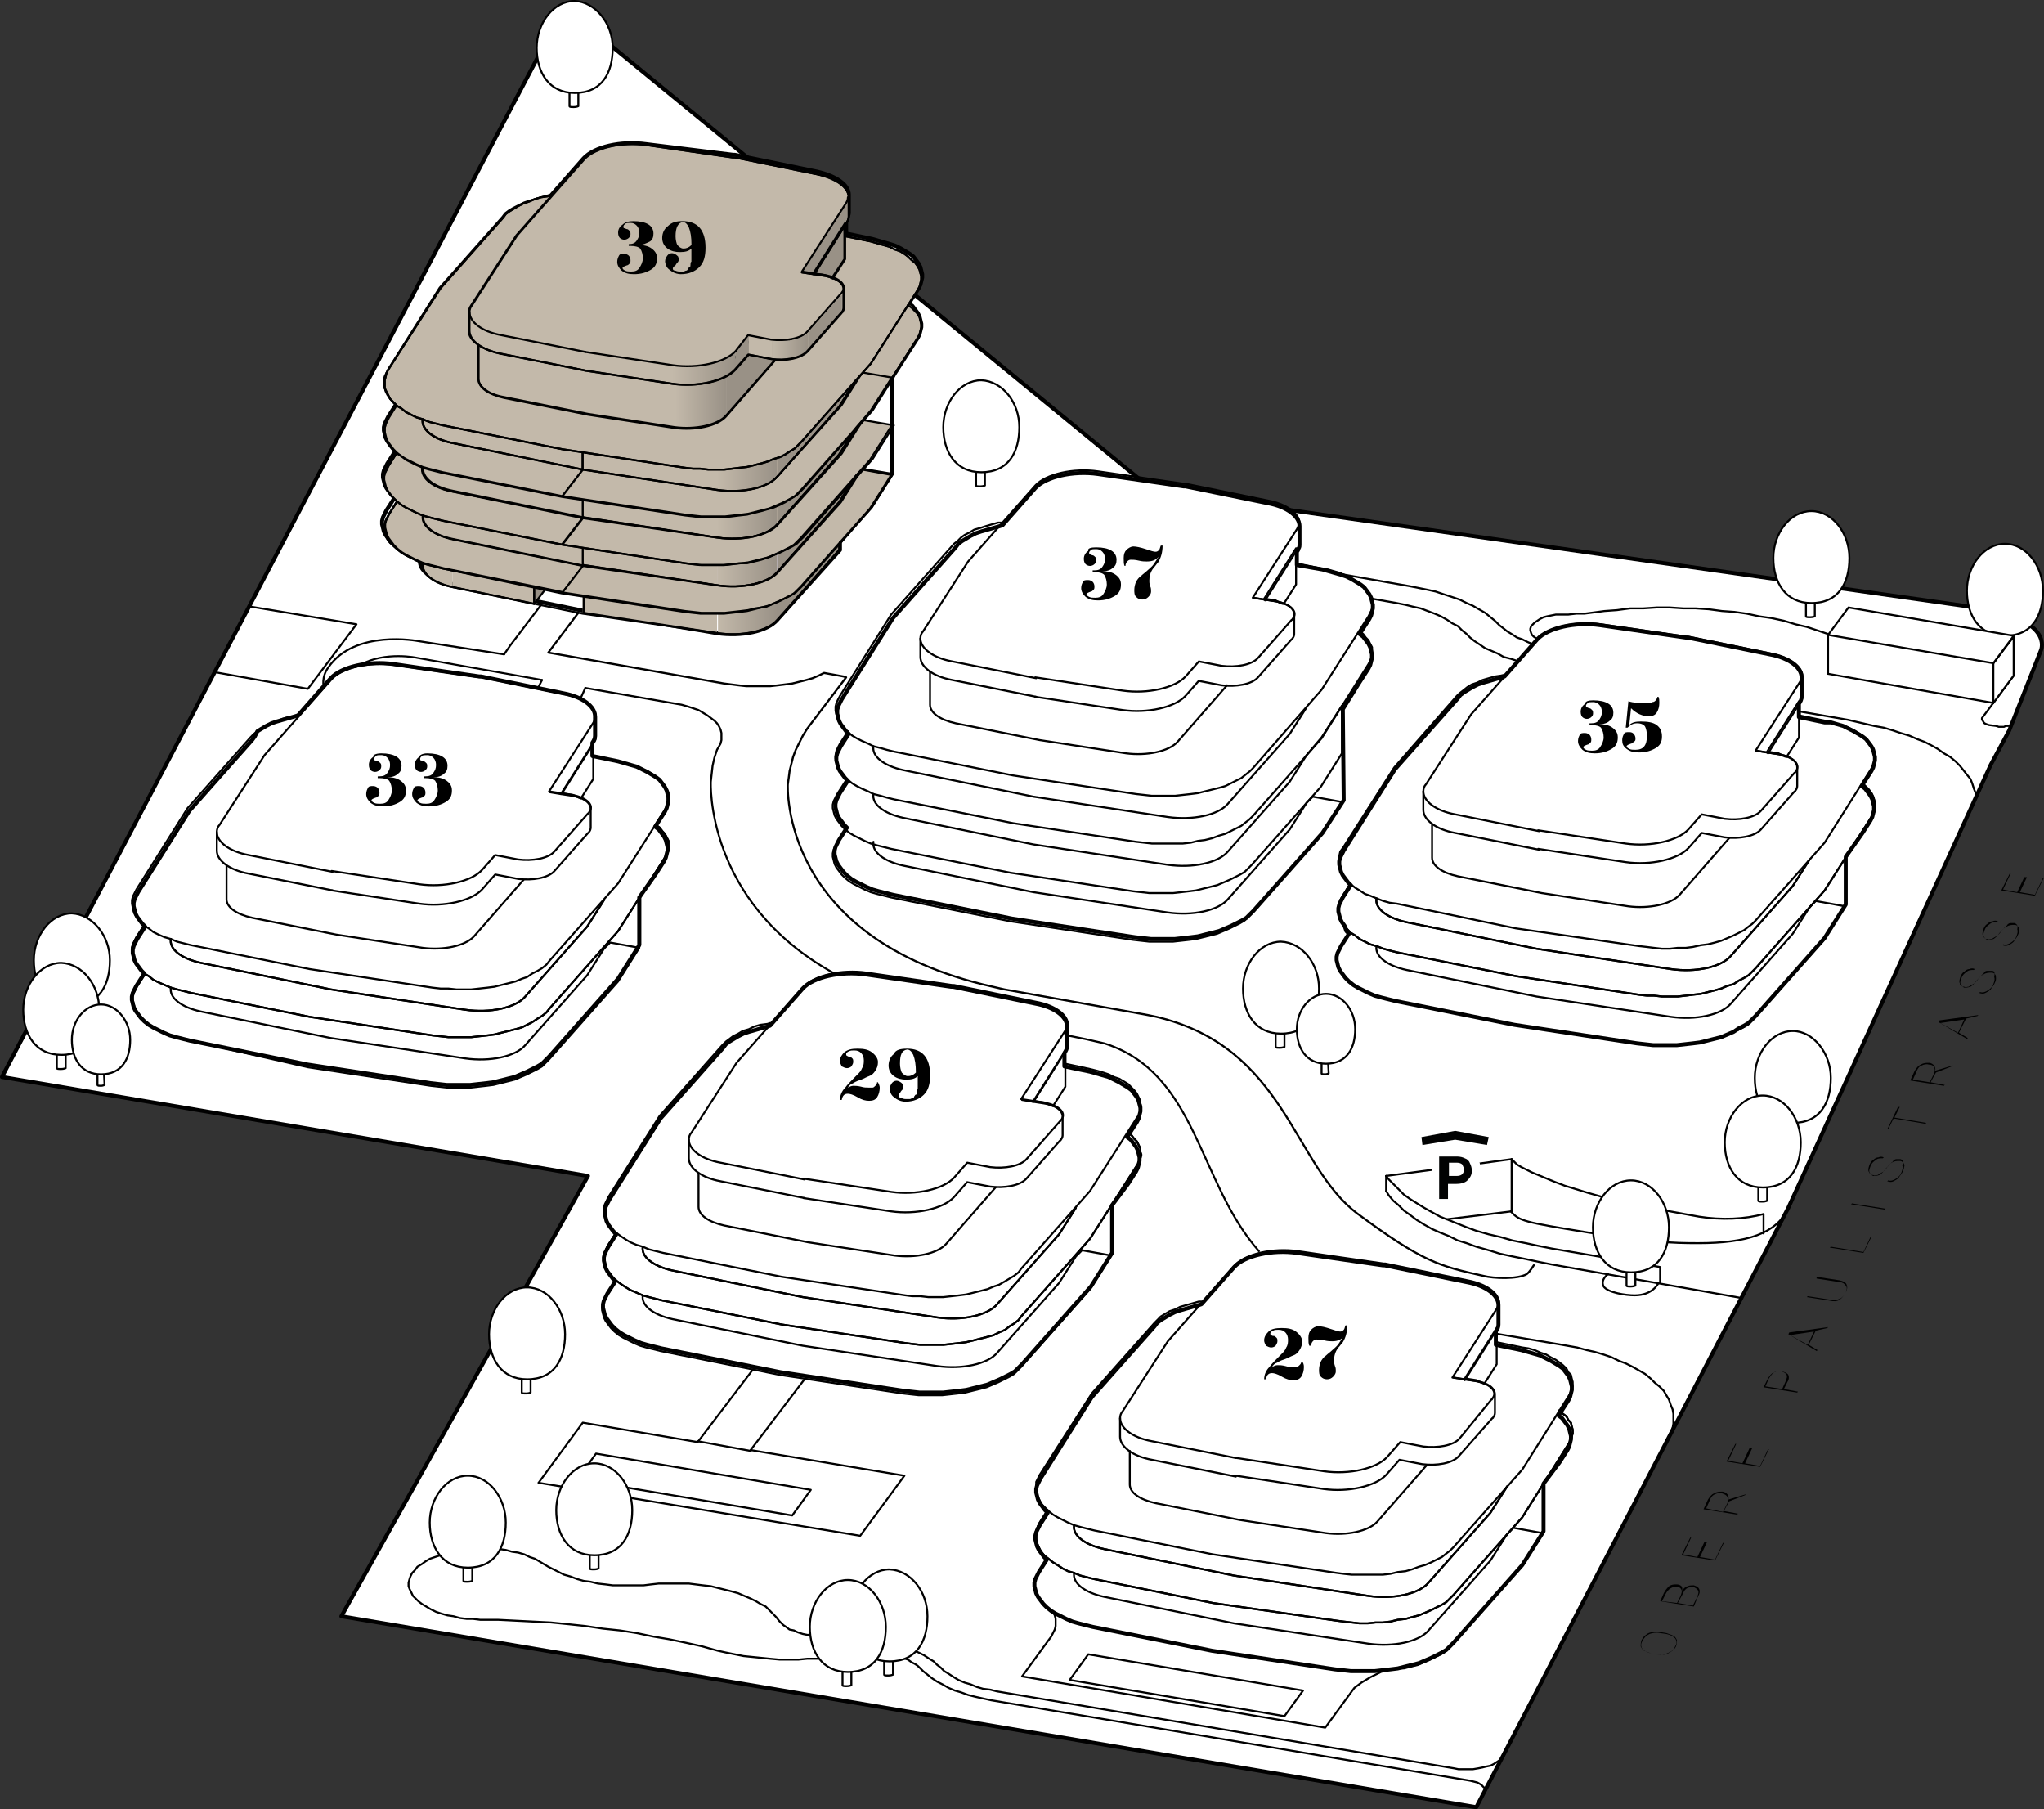<svg xmlns="http://www.w3.org/2000/svg" xmlns:xlink="http://www.w3.org/1999/xlink" id="Ebene_1" data-name="Ebene 1" viewBox="0 0 231.25 204.64"><rect x="0" y="0" width="231.25" height="204.64" fill="#333333" stroke="none"/><defs><style> .cls-1 { fill: url(#Unbenannter_Verlauf_1990); } .cls-1, .cls-2, .cls-3, .cls-4, .cls-5, .cls-6, .cls-7, .cls-8, .cls-9, .cls-10, .cls-11, .cls-12 { stroke-width: 0px; } .cls-2, .cls-13 { fill: #c3b9aa; } .cls-14 { stroke-width: .21px; } .cls-14, .cls-13, .cls-15, .cls-16, .cls-17, .cls-18, .cls-19, .cls-20, .cls-21, .cls-22 { stroke: #000; } .cls-14, .cls-13, .cls-15, .cls-16, .cls-17, .cls-19, .cls-20, .cls-21, .cls-22 { stroke-linecap: round; stroke-linejoin: round; } .cls-14, .cls-16, .cls-19 { fill: none; } .cls-13, .cls-18, .cls-19, .cls-20, .cls-21, .cls-22 { stroke-width: .22px; } .cls-23 { isolation: isolate; } .cls-15, .cls-17 { stroke-width: .45px; } .cls-15, .cls-17, .cls-18, .cls-6, .cls-22 { fill: #fff; } .cls-4 { fill: url(#Unbenannter_Verlauf_1988); } .cls-16 { stroke-width: .23px; } .cls-17, .cls-18, .cls-22 { fill-rule: evenodd; } .cls-18 { stroke-miterlimit: 10; } .cls-5 { fill: #010202; } .cls-7 { fill: url(#Unbenannter_Verlauf_1987); } .cls-8 { fill: url(#Unbenannter_Verlauf_1986); } .cls-9 { fill: url(#Unbenannter_Verlauf_1991); } .cls-20, .cls-11 { fill: #999186; } .cls-10 { fill: url(#Unbenannter_Verlauf_1985); } .cls-21 { fill: #dad6ec; } .cls-12 { fill: url(#Unbenannter_Verlauf_1989); } </style><linearGradient id="Unbenannter_Verlauf_1991" data-name="Unbenannter Verlauf 1991" x1="81.15" y1="2148.33" x2="87.98" y2="2148.33" gradientTransform="translate(0 -2080.11)" gradientUnits="userSpaceOnUse"><stop offset="0" stop-color="#c3b9aa"></stop><stop offset="1" stop-color="#999186"></stop></linearGradient><linearGradient id="Unbenannter_Verlauf_1990" data-name="Unbenannter Verlauf 1990" x1="81.14" y1="2142.93" x2="87.95" y2="2142.93" gradientTransform="translate(0 -2080.11)" gradientUnits="userSpaceOnUse"><stop offset="0" stop-color="#c3b9aa"></stop><stop offset="1" stop-color="#999186"></stop></linearGradient><linearGradient id="Unbenannter_Verlauf_1989" data-name="Unbenannter Verlauf 1989" x1="81.14" y1="2137.53" x2="87.95" y2="2137.53" gradientTransform="translate(0 -2080.11)" gradientUnits="userSpaceOnUse"><stop offset="0" stop-color="#c3b9aa"></stop><stop offset="1" stop-color="#999186"></stop></linearGradient><linearGradient id="Unbenannter_Verlauf_1988" data-name="Unbenannter Verlauf 1988" x1="81.13" y1="2132.13" x2="87.95" y2="2132.13" gradientTransform="translate(0 -2080.11)" gradientUnits="userSpaceOnUse"><stop offset="0" stop-color="#c3b9aa"></stop><stop offset="1" stop-color="#999186"></stop></linearGradient><linearGradient id="Unbenannter_Verlauf_1987" data-name="Unbenannter Verlauf 1987" x1="76.4" y1="2125.12" x2="82.2" y2="2125.12" gradientTransform="translate(0 -2080.11)" gradientUnits="userSpaceOnUse"><stop offset="0" stop-color="#c3b9aa"></stop><stop offset="1" stop-color="#999186"></stop></linearGradient><linearGradient id="Unbenannter_Verlauf_1986" data-name="Unbenannter Verlauf 1986" x1="87.29" y1="2119.27" x2="91.4" y2="2119.27" gradientTransform="translate(0 -2080.11)" gradientUnits="userSpaceOnUse"><stop offset="0" stop-color="#c3b9aa"></stop><stop offset="1" stop-color="#999186"></stop></linearGradient><linearGradient id="Unbenannter_Verlauf_1985" data-name="Unbenannter Verlauf 1985" x1="76.07" y1="2121.73" x2="83.19" y2="2121.73" gradientTransform="translate(0 -2080.11)" gradientUnits="userSpaceOnUse"><stop offset="0" stop-color="#c3b9aa"></stop><stop offset="1" stop-color="#999186"></stop></linearGradient></defs><g id="Ebene_1-2" data-name="Ebene 1"><g id="areal"><path class="cls-17" d="M63.82.81L.22,121.81l66.3,11.2-27.9,49.8,128.4,21.6,35.3-67.8,22.9-50.1,2.1-3.9,3.6-9.1s1.5-3.5-7.4-4.8c-9.9-1.4-93-13.2-93-13.2L63.82.81"></path><polyline class="cls-19" points="193.73 83.81 196.93 79.71 196.93 79.71 197.02 79.61 197.13 79.51 197.32 79.51 197.52 79.51 197.73 79.51 198.02 79.51 209.02 81.41 212.02 82.11 213.13 82.31 214.13 82.61 215.02 82.91 216.02 83.21 216.93 83.61 217.73 83.91 218.52 84.31 219.23 84.71 219.93 85.21 220.63 85.61 221.23 86.11 221.73 86.61 222.13 87.11 222.52 87.61 222.93 88.11 223.13 88.61 223.32 89.21 223.52 89.71 223.52 90.31"></polyline><polyline class="cls-19" points="206.82 71.71 205.63 71.31 204.43 70.91 203.13 70.61 201.82 70.21 200.43 69.91 199.02 69.71 197.63 69.41 196.23 69.21 194.82 69.11 193.32 68.91 191.82 68.81 190.43 68.81 188.93 68.71 187.43 68.71 185.93 68.81 184.43 68.81 182.93 69.01 181.52 69.11 180.02 69.31 179.23 69.41 178.32 69.41 177.43 69.51 176.52 69.51 176.02 69.51 175.52 69.61 175.02 69.71 174.63 69.81 174.23 70.01 173.93 70.21 173.63 70.41 173.43 70.61 173.23 70.81 173.13 71.11 173.13 71.31 173.23 71.61 173.32 71.81 173.52 72.01 173.82 72.21 174.13 72.41 174.52 72.61 174.93 72.71 175.43 72.81 181.82 73.91 182.02 74.01 182.13 74.01 182.23 74.11 182.23 74.21 182.13 74.31 182.02 74.41 181.82 74.41 181.63 74.41 181.52 74.41 175.02 73.31 174.32 73.11 173.52 72.91 172.82 72.61 172.23 72.31 171.63 72.11 171.02 71.71 170.52 71.41 170.02 71.01 169.63 70.71 169.13 70.21 168.63 69.81 168.02 69.31 167.32 68.91 166.63 68.51 165.93 68.21 165.13 67.81 164.23 67.51 163.32 67.21 162.43 66.91 161.52 66.71 160.52 66.51 159.52 66.31 135.63 62.11 132.73 65.91"></polyline><polyline class="cls-19" points="227.63 81.91 227.43 82.01 227.23 82.11 226.93 82.11 226.73 82.21 226.43 82.21 226.13 82.21 225.82 82.11 225.02 82.01 224.73 81.91 224.52 81.81 224.43 81.71 224.32 81.51 224.23 81.41 224.23 81.21 224.32 81.11 227.82 76.41"></polyline><polyline class="cls-19" points="137.63 66.81 138.73 65.31 138.73 65.31 138.82 65.21 139.02 65.11 139.23 65.01 139.43 65.01 139.63 65.01 139.82 65.01 158.02 68.21 159.02 68.41 159.82 68.61 160.73 68.81 161.52 69.11 162.32 69.41 163.02 69.71 163.73 70.11 164.32 70.51 164.93 70.81 165.43 71.31 165.93 71.71 166.32 72.11 166.82 72.51 167.43 72.91 168.02 73.31 168.73 73.61 169.43 73.91 170.13 74.31 170.93 74.51 171.82 74.81 172.73 75.01 173.63 75.21 191.52 78.31 191.73 78.41 191.82 78.51 192.02 78.61 192.02 78.71 192.02 78.81 192.02 78.91 188.93 83.01"></polyline><g><path class="cls-19" d="M171.02,131.11l.2.2.4.4.5.3.6.3.6.3,1.2.5,1.2.5,1.3.5,1.3.4,1.3.4,1.4.4,1.4.4,1.4.3,1.4.3,1.5.3,5.5,1c2.5.4,5.2.3,7.3-.3v2.2"></path><polyline class="cls-19" points="187.82 145.11 187.82 143.31 175.52 141.21 174.02 140.91 172.63 140.61 171.13 140.31 169.73 139.91 168.43 139.61 167.02 139.21 165.93 138.81 164.93 138.41 163.93 138.01 162.93 137.61 162.02 137.11 161.13 136.61 160.32 136.11 159.52 135.61 158.82 135.11 158.23 134.51 157.63 133.91 157.13 133.41 156.82 133.01"></polyline><polyline class="cls-19" points="156.82 134.71 157.13 135.21 157.63 135.81 158.23 136.31 158.82 136.91 159.52 137.41 160.32 138.01 161.13 138.51 162.02 139.01 162.93 139.41 163.93 139.81 164.93 140.31 165.93 140.61 167.02 141.01 168.43 141.41 169.73 141.81 171.13 142.11 172.63 142.41 174.02 142.71 175.52 143.01 197.02 146.81"></polyline><path class="cls-19" d="M202.32,136.71c-1.4,2.8-4.6,3.9-10.2,3.9-3.1,0-5-.1-12.4-1.2-7.4-1.2-7.8-1.3-8.8-2.4"></path></g><g><path class="cls-3" d="M188.52,184.71c.3.1.6.2.8.3s.3.3.4.5c0,.2,0,.4-.1.7-.2.4-.5.6-.9.8s-.9.2-1.4.1l-.5-.1c-.3-.1-.6-.2-.8-.3s-.3-.3-.4-.5c0-.2,0-.4.1-.7.1-.2.3-.5.5-.6.2-.2.5-.3.8-.3.3-.1.6-.1.9,0l.6.1ZM187.82,184.71c-.5-.1-.9,0-1.2.1-.4.2-.6.4-.8.8-.2.3-.2.6,0,.9.2.2.5.4,1,.5l.6.1c.3.1.6.1.9,0,.3-.1.5-.2.7-.3s.4-.3.5-.6c.2-.3.2-.6,0-.9-.2-.2-.5-.4-1-.5l-.7-.1Z"></path><path class="cls-3" d="M191.63,181.71l-3.8-.6.4-.9c.2-.4.4-.6.6-.8.3-.2.5-.2.9-.2.2,0,.4.1.5.2.1.1.1.3.1.5.1-.2.3-.4.6-.5.2-.1.5-.1.7-.1.3.1.5.2.6.4s.1.5-.1.8l-.5,1.2ZM189.73,181.31l.4-.8c.1-.3.2-.5.1-.7-.1-.2-.2-.3-.5-.3-.5-.1-1,.2-1.3.8l-.4.8,1.7.2ZM189.82,181.31l1.7.3.5-1c.1-.3.2-.5.1-.7-.1-.2-.3-.3-.5-.4-.2,0-.5,0-.7.1s-.4.3-.5.6l-.6,1.1Z"></path><path class="cls-3" d="M193.13,174.41l-.8,1.7,1.7.3.9-1.9h.1l-1,2-3.8-.6,1-2h.1l-.9,1.9,1.6.3.8-1.7h.3Z"></path><path class="cls-3" d="M195.63,169.81l-.6,1.1,1.6.3-.1.1-3.8-.6.5-1.1c.2-.3.4-.6.7-.7.3-.2.6-.2.9-.2s.5.2.6.3c.1.2.2.4.1.6l2-.6h0l-.1.1-1.8.7ZM194.93,171.01l.5-1c.1-.3.1-.5,0-.7s-.3-.3-.6-.4c-.3-.1-.6,0-.8.1-.3.1-.5.4-.6.7l-.4.9,1.9.4Z"></path><path class="cls-3" d="M198.23,163.81l-.8,1.7,1.7.3.9-1.9h.1l-1,2-3.8-.6,1-2h.1l-.9,1.9,1.6.3.8-1.7h.3Z"></path><path class="cls-3" d="M201.82,157.11l1.6.3-.1.1-3.8-.6.5-1c.2-.3.4-.6.7-.7.3-.2.6-.2.9-.1.3.1.6.2.7.4.1.2.1.5-.1.8l-.4.8ZM201.63,157.11l.4-.9c.1-.3.2-.5.1-.7-.1-.2-.3-.3-.6-.4-.3-.1-.6,0-.8.1s-.4.4-.6.7l-.4.9,1.9.3Z"></path><path class="cls-3" d="M205.43,150.51l-.8,1.6,1,.6-.1.1-3.2-1.9.1-.2,4.4-.6-.1.1-1.3.3ZM204.52,152.11l.7-1.5-2.7.4,2,1.1Z"></path><path class="cls-3" d="M205.52,144.41l2.6.4c.4.1.7.2.8.5.1.2.1.5-.1.9-.2.3-.4.6-.7.8s-.7.2-1.1.1l-2.6-.4.1-.1,2.6.4c.4.1.7,0,1-.1s.5-.4.7-.7c.1-.3.2-.6,0-.8-.1-.2-.4-.4-.7-.4l-2.6-.4v-.2Z"></path><path class="cls-3" d="M210.82,141.61l.8-1.7h.1l-.9,1.8-3.8-.6.1-.1,3.7.6Z"></path><path class="cls-3" d="M213.32,136.71l-.1.1-3.8-.6.1-.1,3.8.6Z"></path><path class="cls-3" d="M215.02,131.11h-.5c-.1,0-.3.1-.4.3-.2.1-.3.3-.6.6-.2.3-.4.5-.6.6-.2.1-.3.2-.5.3-.2,0-.3.1-.5,0-.3,0-.4-.2-.5-.4s0-.5.1-.8c.1-.2.2-.4.4-.5.2-.2.4-.3.6-.3.2-.1.4-.1.6,0l-.1.1c-.3,0-.6,0-.8.2-.3.2-.5.4-.6.7s-.2.5-.1.7c.1.2.2.3.4.4.2,0,.4,0,.7-.1.2-.1.5-.4.7-.7.3-.3.5-.6.7-.7.3-.2.6-.2.9-.2.2,0,.3.1.4.2s.2.3.1.5c0,.2-.1.4-.2.6-.1.2-.3.4-.4.6-.2.2-.4.3-.6.4-.2.1-.4.1-.7,0l.1-.1c.3.1.6,0,.9-.2.3-.2.5-.4.6-.7s.2-.5.1-.8c.2-.5.1-.6-.2-.7Z"></path><path class="cls-3" d="M214.93,125.21l-.6,1.2,3.6.6-.1.1-3.6-.6-.6,1.2h-.1l1.2-2.5h.2Z"></path><path class="cls-3" d="M219.02,121.31l-.6,1.1,1.6.3-.1.1-3.8-.6.5-1.1c.2-.3.4-.6.7-.7.3-.2.6-.2.9-.2s.5.2.6.3c.1.2.2.4.1.6l2-.6h0l-.1.1-1.8.7ZM218.32,122.41l.5-1c.1-.3.1-.5,0-.7s-.3-.3-.6-.3c-.3-.1-.6,0-.8.1-.3.1-.5.4-.6.7l-.4.9,1.9.3Z"></path><path class="cls-3" d="M222.43,115.21l-.8,1.6,1,.6-.1.1-3.2-1.9.1-.2,4.4-.6-.1.1-1.3.3ZM221.52,116.81l.7-1.5-2.7.4,2,1.1Z"></path><path class="cls-3" d="M225.32,109.81h-.5c-.2,0-.3.1-.4.3-.2.1-.3.3-.6.6-.2.3-.4.5-.6.6-.2.1-.3.2-.5.3-.2,0-.3.1-.5,0-.3,0-.5-.2-.5-.4-.1-.2,0-.5.1-.8.1-.2.2-.4.4-.5.2-.2.4-.3.6-.3.2-.1.4-.1.6,0l-.1.1c-.3,0-.6,0-.8.2-.3.2-.5.4-.6.7-.1.3-.2.5-.1.7.1.2.2.3.4.4.2,0,.4,0,.7-.1.2-.1.5-.4.7-.7.3-.3.5-.6.8-.7.3-.2.6-.2.9-.2.2,0,.3.1.4.2.1.1.1.3.1.5s-.1.4-.2.6c-.1.2-.3.4-.4.6-.2.2-.4.3-.6.4-.2.1-.4.1-.7,0l.1-.1c.3.1.6,0,.9-.2.3-.2.5-.4.6-.7.1-.3.2-.5.1-.8.1-.6,0-.7-.3-.7Z"></path><path class="cls-3" d="M227.93,104.41h-.5c-.1,0-.3.1-.4.3-.2.1-.3.3-.6.6-.2.3-.4.5-.6.6-.2.1-.3.2-.5.3-.2,0-.3.1-.5,0-.3,0-.4-.2-.5-.4-.1-.2,0-.5.1-.8.1-.2.2-.4.4-.5.2-.2.4-.3.6-.3.2-.1.4-.1.6,0l-.1.1c-.3,0-.6,0-.8.2-.3.2-.5.4-.6.7-.1.3-.2.5-.1.7.1.2.2.3.4.4.2,0,.4,0,.7-.1.2-.1.5-.4.7-.7.3-.3.5-.6.8-.7.3-.2.6-.2.9-.2.2,0,.3.1.4.2.1.1.1.3.1.5s-.1.4-.2.6c-.1.2-.3.4-.4.6-.2.2-.4.3-.6.4-.2.1-.4.1-.7,0l.1-.1c.3.1.6,0,.9-.2s.5-.4.6-.7c.1-.3.2-.5.1-.8.1-.5-.1-.6-.3-.7Z"></path><path class="cls-3" d="M229.32,99.21l-.8,1.7,1.7.3.9-1.9h.1l-1,2-3.8-.6,1-2h.1l-.9,1.9,1.6.3.8-1.7h.3Z"></path></g><g><path class="cls-22" d="M65.43,12.01s-.2.1-.5.1-.5,0-.5-.1v-2.5h1v2.5Z"></path><path class="cls-18" d="M69.32,5.41c0,2.8-1.2,5.1-4.3,5.1-2.9,0-4.3-2.3-4.3-5.1S62.62.11,65.02.11c2.3.1,4.3,2.5,4.3,5.3Z"></path></g><g><path class="cls-22" d="M111.43,54.91s-.2.1-.5.1-.5,0-.5-.1v-2.5h1v2.5Z"></path><path class="cls-18" d="M115.32,48.31c0,2.8-1.2,5.1-4.3,5.1-2.9,0-4.3-2.3-4.3-5.1s1.9-5.3,4.3-5.3c2.4.1,4.3,2.5,4.3,5.3Z"></path></g><g><path class="cls-22" d="M8.53,115.21s-.2.1-.5.1-.5,0-.5-.1v-2.5h1v2.5Z"></path><path class="cls-18" d="M12.43,108.61c0,2.8-1.2,5.1-4.3,5.1-2.9,0-4.3-2.3-4.3-5.1s1.9-5.3,4.3-5.3c2.3.1,4.3,2.5,4.3,5.3Z"></path></g><g><path class="cls-22" d="M60.03,157.51s-.2.1-.5.1-.5,0-.5-.1v-2.5h1v2.5Z"></path><path class="cls-18" d="M63.93,150.91c0,2.8-1.2,5.1-4.3,5.1-2.9,0-4.3-2.3-4.3-5.1s1.9-5.3,4.3-5.3,4.3,2.5,4.3,5.3Z"></path></g><g><path class="cls-22" d="M185.02,145.41s-.2.1-.5.1-.5,0-.5-.1v-2.5h1v2.5Z"></path><path class="cls-18" d="M188.82,138.81c0,2.8-1.2,5.1-4.3,5.1-2.9,0-4.3-2.3-4.3-5.1s1.9-5.3,4.3-5.3,4.3,2.5,4.3,5.3Z"></path></g><g><path class="cls-22" d="M7.43,120.81s-.2.1-.5.1-.5,0-.5-.1v-2.5h1v2.5Z"></path><path class="cls-18" d="M11.23,114.21c0,2.8-1.2,5.1-4.3,5.1-2.9,0-4.3-2.3-4.3-5.1s1.9-5.3,4.3-5.3c2.4.1,4.3,2.5,4.3,5.3Z"></path></g><g><path class="cls-22" d="M145.32,118.41s-.2.1-.5.1-.5,0-.5-.1v-2.5h1v2.5Z"></path><path class="cls-18" d="M149.23,111.81c0,2.8-1.2,5.1-4.3,5.1-2.9,0-4.3-2.3-4.3-5.1s1.9-5.3,4.3-5.3c2.4.1,4.3,2.5,4.3,5.3Z"></path></g><g><path class="cls-22" d="M203.23,128.51s-.2.1-.5.1-.5,0-.5-.1v-2.5h1v2.5Z"></path><path class="cls-18" d="M207.13,121.91c0,2.8-1.2,5.1-4.3,5.1-2.9,0-4.3-2.3-4.3-5.1s1.9-5.3,4.3-5.3c2.3,0,4.3,2.5,4.3,5.3Z"></path></g><g><path class="cls-22" d="M199.93,135.81s-.2.1-.5.1-.5,0-.5-.1v-2.5h1v2.5Z"></path><path class="cls-18" d="M203.73,129.21c0,2.8-1.2,5.1-4.3,5.1-2.9,0-4.3-2.3-4.3-5.1s1.9-5.3,4.3-5.3,4.3,2.5,4.3,5.3Z"></path></g><g><path class="cls-22" d="M227.32,73.41s-.2.1-.5.1-.5,0-.5-.1v-2.5h1v2.5Z"></path><path class="cls-18" d="M231.13,66.81c0,2.8-1.2,5.1-4.3,5.1-2.9,0-4.3-2.3-4.3-5.1s1.9-5.3,4.3-5.3c2.4,0,4.3,2.5,4.3,5.3Z"></path></g><g><path class="cls-22" d="M205.32,69.71s-.2.1-.5.1-.5,0-.5-.1v-2.5h1v2.5Z"></path><path class="cls-18" d="M209.23,63.11c0,2.8-1.2,5.1-4.3,5.1-2.9,0-4.3-2.3-4.3-5.1s1.9-5.3,4.3-5.3,4.3,2.5,4.3,5.3Z"></path></g><g><path class="cls-22" d="M150.32,121.41s-.2.1-.4.1-.4,0-.4-.1v-1.9h.7l.1,1.9h0Z"></path><path class="cls-18" d="M153.32,116.41c0,2.1-.9,3.9-3.3,3.9-2.2,0-3.3-1.7-3.3-3.9s1.5-4,3.3-4c1.8,0,3.3,1.8,3.3,4Z"></path></g><g><path class="cls-22" d="M11.83,122.71s-.2.1-.4.1-.4,0-.4-.1v-2h.7l.1,2h0Z"></path><path class="cls-18" d="M14.73,117.61c0,2.1-.9,3.9-3.3,3.9-2.2,0-3.3-1.7-3.3-3.9s1.5-4,3.3-4c1.8,0,3.3,1.9,3.3,4Z"></path></g><polyline class="cls-19" points="170.13 198.61 169.93 198.91 169.63 199.11 169.32 199.31 169.02 199.51 168.63 199.71 168.13 199.81 167.73 199.91 167.23 200.01 166.63 200.11 166.13 200.11 165.63 200.11 165.02 200.11 164.52 200.01 112.82 191.31 112.03 191.11 111.22 191.01 110.53 190.81 109.82 190.51 109.13 190.31 108.43 190.01 107.93 189.71 107.32 189.31 106.82 189.01 106.43 188.61 106.03 188.31 105.63 187.91 105.13 187.61 104.53 187.21 103.93 186.91 103.22 186.61 102.43 186.31 101.63 186.01 100.72 185.81 99.93 185.61 98.93 185.41 98.03 185.21 97.03 185.11 96.13 185.01 95.13 185.01 94.13 185.01 93.13 185.01 92.53 185.01 91.93 184.91 91.32 184.91 90.82 184.81 90.22 184.61 89.82 184.41 89.32 184.31 88.93 184.01 88.63 183.81 88.32 183.51 88.13 183.31 87.82 182.91 87.43 182.51 87.03 182.11 86.63 181.71 86.03 181.41 85.53 181.11 84.93 180.81 84.22 180.51 83.53 180.21 82.82 180.01 82.03 179.81 81.22 179.61 80.43 179.41 79.53 179.31 78.72 179.21 77.93 179.11 77.03 179.11 76.22 179.11 75.32 179.11 74.53 179.11 73.63 179.21 72.82 179.31 71.93 179.31 71.03 179.31 70.22 179.31 69.32 179.31 68.53 179.21 67.63 179.11 66.82 178.91 66.03 178.81 65.32 178.61 64.53 178.31 63.82 178.11 63.22 177.81 62.63 177.51 62.03 177.21 61.53 176.91 61.03 176.61 60.53 176.31 59.93 176.11 59.32 175.81 58.63 175.61 57.93 175.51 57.22 175.31 56.53 175.21 55.72 175.21 54.93 175.11 54.22 175.11 53.43 175.21 52.63 175.21 51.93 175.41 51.22 175.51 50.53 175.71 49.83 175.91 49.22 176.11 48.63 176.31 48.13 176.61 47.72 176.91 47.22 177.21 46.93 177.61 46.63 177.91 46.43 178.31 46.33 178.61 46.22 179.01 46.22 179.41 46.33 179.71 46.53 180.11 46.72 180.51 47.03 180.81 47.33 181.11 47.72 181.41 48.22 181.71 48.72 182.01 49.33 182.31 49.93 182.51 50.63 182.71 51.32 182.81 52.03 183.01 52.82 183.11 53.53 183.11 54.32 183.21 56.32 183.21 58.32 183.31 60.32 183.41 62.32 183.51 64.32 183.71 66.22 183.91 68.22 184.21 70.13 184.41 72.03 184.71 73.93 185.11 75.72 185.41 77.63 185.81 79.43 186.21 81.22 186.71 82.13 186.91 83.13 187.11 84.13 187.31 85.13 187.41 86.13 187.51 87.13 187.61 88.22 187.71 89.22 187.71 90.32 187.71 91.32 187.61 92.43 187.61 93.43 187.51 94.22 187.31 95.03 187.21 95.72 187.11 96.43 187.01 97.03 186.91 97.72 186.91 98.43 186.91 99.13 186.91 99.72 186.91 100.43 187.01 101.03 187.21 101.63 187.31 102.13 187.51 102.72 187.71 103.13 188.01 103.53 188.21 103.82 188.41 104.03 188.61 104.43 189.01 104.93 189.41 105.43 189.81 106.03 190.21 106.63 190.51 107.32 190.91 108.03 191.21 108.72 191.41 109.53 191.71 110.32 191.91 111.22 192.11 112.13 192.31 166.32 201.41 166.73 201.51 167.13 201.61 167.32 201.71 167.63 201.91 167.82 202.11 167.93 202.21 168.02 202.41 168.02 202.61 167.93 202.81 167.82 202.91"></polyline><line class="cls-19" x1="206.82" y1="71.81" x2="206.82" y2="76.21"></line><line class="cls-19" x1="78.93" y1="163.01" x2="84.93" y2="164.11"></line><line class="cls-19" x1="156.82" y1="133.01" x2="171.02" y2="131.11"></line><line class="cls-19" x1="163.63" y1="137.91" x2="171.02" y2="137.01"></line><line class="cls-19" x1="171.02" y1="131.11" x2="171.02" y2="137.01"></line><line class="cls-19" x1="156.82" y1="133.01" x2="156.82" y2="134.71"></line><g><path class="cls-19" d="M66.22,77.81l10.9,1.9.7.2.6.2.6.2.5.3.5.3.4.3.4.3.3.3.2.3.2.4.1.4v.8l-.1.4-.4.7-.3.9-.2.9-.1.9-.1.9s-.7,13.5,13.8,21.6"></path><polyline class="cls-19" points="61.22 68.41 57.72 73.01 57.03 74.01"></polyline></g><polyline class="cls-19" points="169.02 150.81 176.73 152.11 178.43 152.41 179.52 152.71 180.43 152.91 181.43 153.21 182.32 153.51 183.13 153.91 183.93 154.21 184.73 154.61 185.43 155.01 186.13 155.41 186.73 155.91 187.23 156.41 187.73 156.81 188.23 157.31 188.52 157.81 188.82 158.31 189.02 158.91 189.23 159.41 189.32 159.91 189.32 160.41 189.32 161.01 189.23 161.51 189.02 162.01 188.73 162.61"></polyline><path class="cls-19" d="M120.73,117.11l2,.4,2.2.5c10.5,3.3,10.6,15.7,17.5,23.5"></path><path class="cls-16" d="M65.43,69.31l-3.4,4.5,19.9,3.5.8.1.8.1.9.1h2.7l.9-.1.8-.1.8-.1.8-.2.8-.2.7-.2.7-.3.6-.3,2.2.4.3.1-4.4,5.8-.5.8-.4.8-.4.8-.3.8-.2.8-.2.8-.1.8-.1.7s-1,17.5,23.2,22.9l1.3.3,15.7,2.8s1.1.2,1.5.3c14.7,3.5,15.4,16.8,22.8,22.3,7.3,5.4,9.2,5.9,14.2,7,1.1.3,3.9.4,4.9-.2.3-.2.8-1,.8-1"></path><line class="cls-19" x1="61.32" y1="76.91" x2="60.82" y2="77.91"></line><line class="cls-19" x1="66.22" y1="77.81" x2="65.63" y2="79.11"></line><path class="cls-19" d="M181.93,144.11s-.9.6-.5,1.4c.5.7,2.5,1,3.5,1,2.1,0,2.7-1.4,2.7-1.4"></path><g><path class="cls-22" d="M53.43,178.81s-.2.1-.5.1-.5,0-.5-.1v-2.5h1v2.5h0Z"></path><path class="cls-18" d="M57.22,172.21c0,2.8-1.2,5.1-4.3,5.1-2.9,0-4.3-2.3-4.3-5.1s1.9-5.3,4.3-5.3,4.3,2.5,4.3,5.3Z"></path></g><g><path class="cls-22" d="M101.03,189.41s-.2.1-.5.1-.5,0-.5-.1v-2.5h1v2.5Z"></path><path class="cls-18" d="M104.93,182.81c0,2.8-1.2,5.1-4.3,5.1-2.9,0-4.3-2.3-4.3-5.1s1.9-5.3,4.3-5.3c2.4.1,4.3,2.5,4.3,5.3Z"></path></g><g><path class="cls-22" d="M96.32,190.61s-.2.1-.5.1-.5,0-.5-.1v-2.5h1v2.5Z"></path><path class="cls-18" d="M100.22,184.01c0,2.8-1.2,5.1-4.3,5.1-2.9,0-4.3-2.3-4.3-5.1s1.9-5.3,4.3-5.3,4.3,2.5,4.3,5.3Z"></path></g><polyline class="cls-22" points="206.82 76.21 225.52 79.51 227.82 76.41 227.82 72.01 225.52 75.01"></polyline><polyline class="cls-19" points="227.82 71.91 225.52 75.01 225.52 79.51 225.52 75.01"></polyline><polygon class="cls-22" points="227.82 71.91 209.13 68.71 206.82 71.81 225.52 75.01 227.82 71.91"></polygon><polyline class="cls-19" points="24.22 76.01 34.83 77.91 40.33 70.61 28.33 68.61"></polyline><path class="cls-19" d="M57.03,74.01l-9.7-1.5s-7.2-1.4-10.2,3c-.8,1.1-.5,2.2-.5,2.2"></path><path class="cls-14" d="M61.32,76.91l-14.1-2.5s-3.6-.8-6.5.8"></path><path class="cls-15" d="M208.82,96.91v5.4l-2.4,3.8-7.8,8.8-.4.4-.4.4-.5.3-.6.3-.6.4-.7.3-.7.3-.8.2-.8.2-.8.2-.8.1-.9.1-.9.1h-2.7l-.9-.1-.9-.1-13.9-2.1-13.5-2.7-.8-.2-.8-.2-.7-.2h0l-.7-.3-.6-.3-.6-.3-.5-.3-.5-.4-.4-.4-.3-.4-.3-.4-.2-.4-.1-.4-.1-.4v-.4l.1-.4.2-.4.2-.4.9-1.4-.3-.3-.2-.6-.3-.4-.2-.4-.1-.4-.1-.4v-.4l.1-.4.2-.4.2-.4.9-1.4-.3-.3-.3-.4-.3-.4-.2-.4-.1-.4-.1-.4v-.4l.1-.4.2-.4.2-.4,5.8-9.2,7.1-8,.3-.4.4-.3.5-.3.5-.3.6-.3.6-.2.7-.2.7-.2.7-.2.3-.1,3.7-4.2c1.2-1.3,4.3-2,7.1-1.6l9.7,1.4h.2l9.3,1.9c2.2.4,3.6,1.5,3.6,2.6v2.2c0,.3-.1.5-.3.8v1.5l2.9.6h.7l.7.2.7.2.6.3.6.3.5.3.5.3.4.3.3.4.3.4.2.4.1.4.1.4v.4l-.1.4-.1.4-.2.4-1.1,1.7h0l.4.3.3.4.3.4.2.4.1.4.1.4v.4l-.1.4-.1.4-.2.4-.9,1.4-1.9,2.7Z"></path><path class="cls-15" d="M152.02,90.51l-2.4,3.7-7.8,8.8-.4.4-.4.4-.5.3-.6.3-.6.3-.7.3-.7.3-.8.2-.8.2-.8.2-.8.1-.9.1-.9.1h-2.7l-.9-.1-.9-.1-13.9-2.1-13.5-2.7-.8-.2-.8-.2-.7-.2h0l-.7-.3-.6-.3-.6-.3-.5-.3-.5-.4-.4-.4-.3-.4-.3-.4-.2-.4-.1-.4-.1-.4v-.4l.1-.4.2-.4.2-.4.9-1.4-.3-.3-.3-.4-.3-.4-.2-.4-.1-.4-.1-.4v-.4l.1-.4.2-.4.2-.4.9-1.4-.3-.3-.3-.4-.3-.4-.2-.4-.1-.4-.1-.4v-.4l.1-.4.2-.4.2-.4.9-1.4-.3-.3-.3-.4-.3-.4-.2-.4-.1-.4-.1-.4v-.4l.1-.4.2-.4.2-.4,5.8-9.2,7.1-8,.3-.4.4-.3.5-.3.5-.3.6-.3.6-.2.7-.2.7-.2.7-.2.3-.1,3.7-4.2c1.2-1.3,4.3-2,7.1-1.6l9.7,1.4h.2l9.3,1.9c2.2.4,3.6,1.5,3.6,2.6v2.1c0,.1,0,.3-.1.4h0c0,.1-.1.3-.2.4v1.5l2.9.5.7.2.7.2.7.2.6.2.6.3.5.3.5.3.4.3.3.4.3.4.2.4.1.4.1.4v.4l-.1.4-.1.4-.2.4-1.1,1.7h0l.4.3.3.4.3.4.2.4.1.4.1.4v.4l-.1.4-.1.4-.2.4-1.1,1.7h0l-1.8,2.9.1,10.3Z"></path><path class="cls-15" d="M174.63,167.81v5.4l-2.4,3.8-7.8,8.8-.4.4-.4.4-.5.3-.6.3-.6.3-.7.3-.7.3-.8.2-.8.2-.8.2-.8.1-.9.1-.9.1h-2.7l-.9-.1-.9-.1-13.9-2.1-13.5-2.7-.8-.2-.8-.2-.7-.2h0l-.7-.3-.6-.3-.6-.3-.5-.3-.5-.4-.4-.4-.3-.4-.3-.4-.2-.4-.1-.4-.1-.4v-.4l.1-.4.2-.4.2-.4.9-1.4-.3-.3-.3-.4-.3-.4-.2-.4-.1-.4-.1-.4v-.4l.1-.4.2-.4.2-.4.9-1.4-.3-.3-.3-.4-.3-.4-.2-.4-.1-.4-.1-.4v-.4l.1-.4.2-.4.2-.4,5.8-9.2,7.1-8,.3-.4.4-.3.5-.3.5-.3.6-.3.6-.2.7-.2.7-.2.7-.2.3-.1,3.7-4.2c1.2-1.3,4.3-2,7.1-1.6l9.7,1.4h.2l9.3,1.9c2.2.4,3.6,1.5,3.6,2.6v2.2c0,.3-.1.5-.3.8v1.5l2.9.6.7.2.7.2.7.2.6.3.6.3.5.3.5.3.4.3.3.4.3.4.2.4.1.4.1.4v.4l-.1.4-.1.4-.2.4-1.1,1.7h0l.4.3.3.4.3.4.2.4.1.4.1.4v.4l-.1.4-.1.4-.2.4-.9,1.4-1.8,2.4Z"></path><path class="cls-15" d="M125.82,136.31v5.4l-2.4,3.8-7.8,8.8-.4.4-.4.4-.5.3-.6.3-.6.3-.7.3-.7.3-.8.2-.8.2-.8.2-.8.1-.9.1-.9.1h-2.7l-.9-.1-.9-.1-13.9-2.1-13.5-2.7-.8-.2-.8-.2-.7-.2h0l-.7-.3-.6-.3-.6-.3-.5-.3-.5-.4-.4-.4-.3-.4-.3-.4-.2-.4-.1-.4-.1-.4v-.4l.1-.4.2-.4.2-.4.9-1.4-.3-.3-.3-.4-.3-.4-.2-.4-.1-.4-.1-.4v-.4l.1-.4.2-.4.2-.4.9-1.4-.3-.3-.3-.4-.3-.4-.2-.4-.1-.4-.1-.4v-.4l.1-.4.2-.4.2-.4,5.8-9.2,7.1-8,.3-.4.4-.3.5-.3.5-.3.6-.3.6-.2.7-.2.7-.2.7-.2.3-.1,3.7-4.2c1.2-1.3,4.3-2,7.1-1.6l9.7,1.4h.2l9.3,1.9c2.2.4,3.6,1.5,3.6,2.6v2.2c0,.3-.1.5-.3.8v1.5l2.9.6.7.2.7.2.7.2.6.3.6.3.5.3.5.3.4.3.3.4.3.4.2.4.1.4.1.4v.4l-.1.4-.1.4-.2.4-1.1,1.7h0l.4.3.3.4.3.4.2.4.1.4.1.4v.4l-.1.4-.1.4-.2.4-.9,1.4-1.8,2.4Z"></path><path class="cls-15" d="M72.32,101.51v5.4l-2.4,3.8-7.8,8.8-.4.4-.4.4-.5.3-.6.3-.6.3-.7.3-.7.3-.8.2-.8.2-.8.2-.8.1-.9.1-.9.1h-2.7l-.9-.1-.9-.1-13.9-2.1-13.3-2.7-.8-.2-.8-.2-.7-.2h0l-.7-.3-.6-.3-.6-.3-.5-.3-.5-.4-.4-.4-.3-.4-.3-.4-.2-.4-.1-.4-.1-.4v-.4l.1-.4.2-.4.2-.4.9-1.4-.3-.3-.3-.4-.3-.4-.2-.4-.1-.4-.1-.4v-.4l.1-.4.2-.4.2-.4.9-1.4-.3-.3-.3-.4-.3-.4-.2-.4-.1-.4-.1-.4v-.4l.1-.4.2-.4.2-.4,5.8-9.2,7.1-8,.3-.4.3-.6.5-.3.5-.3.6-.3.6-.2.7-.2.7-.2.7-.2.3-.1,3.7-4.2c1.2-1.3,4.3-2,7.1-1.6l9.7,1.4h.2l9.3,1.9c2.2.4,3.6,1.5,3.6,2.6v2.2c0,.3-.1.5-.3.8v1.5l2.9.6.7.2.7.2.7.2.6.3.6.3.5.3.5.3.4.3.3.4.3.4.2.4.1.4.1.4v.4l-.1.4-.1.4-.2.4-1.1,1.7h0l.4.3.3.4.3.4.2.4.1.4.1.4v.4l-.1.4-.1.4-.2.4-.9,1.4-1.9,2.7Z"></path><path class="cls-15" d="M95.03,62.21v-.9l1.9-2.2,1.6-1.8,2.4-3.8v-10.8l2.9-4.5.2-.4.1-.4.1-.4v-.4l-.1-.4-.1-.4-.2-.4-.3-.4-.3-.4-.4-.3h0l1.1-1.7.2-.4.1-.4.1-.4v-.4l-.1-.4-.1-.4-.2-.4-.3-.4-.3-.4-.4-.3-.5-.3-.5-.3-.6-.3-.6-.2-.7-.2-.7-.2-.7-.2-2.9-.6v-1.5c.1-.1.1-.3.2-.4h0c0-.1.1-.3.1-.4v-2.1c0-1.1-1.4-2.1-3.6-2.6l-9.3-1.9h-.2l-9.8-1.2c-2.9-.4-5.9.3-7.1,1.6l-3.7,4.2-.3.1-.7.2-.7.2-.7.2-.6.2-.6.3-.6.3-.5.3-.4.3-.3.4-7.1,8-5.8,9.2-.2.4-.2.4-.1.4v.4l.1.4.1.4.2.4.3.4.3.4.3.3-.9,1.4-.2.4-.2.4-.1.4v.4l.1.4.1.4.2.4.3.4.3.4.3.3-.9,1.4-.2.4-.2.4-.1.4v.4l.1.4.1.4.2.4.3.4.3.4.3.3-.9,1.4-.2.4-.2.4-.1.4v.4l.1.4.1.4.2.4.3.4.3.4.4.4.5.4.5.3.6.3.6.3.7.3c-.2,1.1,1.1,2.2,3.4,2.7l14.7,3,15.5,2.6c2.8.4,5.7-.2,6.8-1.5l7.1-7.9"></path></g><g id="house_39" data-name="house 39"><g id="flat_OP3902" data-name="flat OP3902"><polygon class="cls-20" points="77.07 49.37 65.97 63.97 65.97 58.47 77.07 43.97 77.07 49.37"></polygon><polygon class="cls-2" points="60.43 62.81 51.22 61.01 51.22 66.41 60.43 68.31 60.43 62.81"></polygon><polygon class="cls-20" points="68.63 52.11 60.43 62.81 60.43 68.31 68.63 57.61 68.63 52.11"></polygon><path class="cls-2" d="M51.22,66.41c-2.1-.4-3.5-1.4-3.4-2.5v-5.4c0,1.1,1.3,2.1,3.4,2.5v5.4Z"></path><path class="cls-19" d="M60.43,68.31v-5.4l-9.2-1.9c-2.1-.4-3.5-1.4-3.4-2.5v5.4c0,1.1,1.3,2.1,3.4,2.5l9.2,1.9Z"></path><path class="cls-13" d="M51.22,61.01c-2.7-.5-4-2-3.2-3.3l5.2-8.2,3.3-3.7-3.5-.6-3.2,3.7-5.8,9.2-.2.4-.2.4-.1.4v.4l.1.4.1.4.2.4.3.4.3.4.4.4.5.4.5.3.6.3.6.3.7.3.7.2.8.2.8.2,13.5,2.7,2.4-3.1-14.8-2.9Z"></path><path class="cls-13" d="M51.28,60.97c-2.7-.5-4-2-3.2-3.3l5.2-8.2,3.3-3.7-3.5-.6-3.2,3.7-5.8,9.2-.2.4-.2.4-.1.4v.4l.1.4.1.4.2.4.3.4.3.4.4.4.5.4.5.3.6.3.6.3.7.3.7.2.8.2.8.2,13.5,2.7,2.4-3.1-14.8-2.9Z"></path><path class="cls-13" d="M65.97,63.97l-14.7-3c-2.1-.4-3.4-1.4-3.4-2.5v-5.5c0,1.1,1.3,2.1,3.4,2.5l14.7,3v5.5Z"></path><path class="cls-13" d="M48.08,52.27c-.8,1.3.5,2.7,3.2,3.3l14.7,3,11.1-14.6-20.5-3.6-3.3,3.7-5.2,8.2Z"></path></g><g id="flat_OP3901" data-name="flat OP3901"><polygon class="cls-11" points="88.03 64.71 95.03 56.81 95.03 62.21 88.03 70.11 88.03 64.71"></polygon><polygon class="cls-2" points="65.93 64.01 81.13 66.21 81.13 71.61 65.93 69.41 65.93 64.01"></polygon><path class="cls-9" d="M88.03,64.71c-1.1,1.3-4.1,1.9-6.8,1.5v5.4c2.8.4,5.7-.2,6.8-1.5v-5.4Z"></path><path class="cls-21" d="M95.03,56.81l-7,7.9c-1.1,1.3-4.1,1.9-6.8,1.5l-15.2-2.3,8.1-10.8,20.9,3.7Z"></path><path class="cls-19" d="M88.03,70.11c-1.1,1.3-4.1,1.9-6.8,1.5l-15.2-2.3v-5.4l15.1,2.3c2.8.4,5.7-.2,6.8-1.5l7-7.9v5.4l-6.9,7.9Z"></path><polygon class="cls-11" points="88.03 64.71 95.03 56.81 97.43 52.91 97.43 47.51 95.03 51.31 88.03 59.31 88.03 64.71"></polygon><polygon class="cls-2" points="81.13 60.81 65.93 58.51 65.93 64.01 81.13 66.21 81.13 60.81"></polygon><path class="cls-1" d="M81.13,66.21c2.8.4,5.7-.2,6.8-1.5v-5.4c-1.1,1.3-4.1,1.9-6.8,1.5v5.4Z"></path><path class="cls-19" d="M65.93,58.51v5.4l15.2,2.3c2.8.4,5.7-.2,6.8-1.5l7-7.9,2.4-3.8v-5.4"></path><path class="cls-13" d="M65.93,58.51l15.2,2.3c2.8.4,5.7-.2,6.8-1.5l7-7.9,2.4-3.8-20.4-3.6-11,14.5Z"></path><path class="cls-13" d="M88.03,64.71c-1.1,1.3-4.1,1.9-6.8,1.5l-15.2-2.3-2.4,3.1,13.9,2.1.9.1.9.1h2.7l.9-.1.9-.1.8-.1.8-.2.7-.1.8-.2.7-.3.7-.3.6-.3.6-.3.5-.3.4-.4.4-.4,7.8-8.8,2.4-3.8-3.5-.6-2.4,3.8-7.1,7.9Z"></path></g><g id="flat_OP3904" data-name="flat OP3904"><path class="cls-13" d="M51.17,55.59c-2.7-.5-4-2-3.2-3.3l5.2-8.2,3.3-3.7-3.5-.6-3.2,3.7-5.8,9.2-.2.4-.2.4-.1.4v.4l.1.4.1.4.2.4.3.4.3.4.4.4.5.4.5.3.6.3.6.3.7.3.7.2.8.2.8.2,13.5,2.7,2.4-3.1-14.8-2.9Z"></path><path class="cls-13" d="M77.11,38.61l-20.4-3.6-3.3,3.7-5.2,8.2c-.8,1.3.5,2.7,3.2,3.3l14.7,3,11-14.6Z"></path><path class="cls-13" d="M65.96,58.51l-14.7-3c-2.1-.4-3.4-1.4-3.4-2.5v-5.5c0,1.1,1.3,2.1,3.4,2.5l14.7,3v5.5h0Z"></path><polygon class="cls-20" points="77.11 44.01 66.01 58.61 66.01 53.11 77.11 38.61 77.11 44.01"></polygon></g><g id="flat_OP3903" data-name="flat OP3903"><polygon class="cls-11" points="88.03 59.31 95.03 51.31 97.43 47.51 97.43 42.11 95.03 45.91 88.03 53.81 88.03 59.31"></polygon><polygon class="cls-2" points="81.13 55.41 65.93 53.11 65.93 58.51 81.13 60.81 81.13 55.41"></polygon><path class="cls-12" d="M81.13,60.81c2.8.4,5.7-.2,6.8-1.5v-5.4c-1.1,1.3-4.1,1.9-6.8,1.5v5.4Z"></path><path class="cls-19" d="M65.93,53.11v5.4l15.2,2.3c2.8.4,5.7-.2,6.8-1.5l7-7.9,2.4-3.8v-5.4"></path><path class="cls-13" d="M65.93,53.11l15.2,2.3c2.8.4,5.7-.2,6.8-1.5l7-7.9,2.4-3.8-20.4-3.6-11,14.5Z"></path><path class="cls-13" d="M88.03,59.31c-1.1,1.3-4.1,1.9-6.8,1.5l-15.2-2.3-2.4,3.1,13.9,2.1.9.1.9.1h2.7l.9-.1.9-.1.8-.1.8-.2.8-.2.8-.2.7-.3.7-.3.6-.3.6-.3.5-.3.4-.4.4-.4,7.8-8.8,2.4-3.8-3.5-.6-2.4,3.8-7.2,8Z"></path></g><g id="flat_OP3906" data-name="flat OP3906"><path class="cls-13" d="M51.22,50.11c-2.7-.5-4-2-3.2-3.3l5.2-8.2,3.3-3.7-3.5-.6-3.2,3.7-5.8,9.2-.2.4-.2.4-.1.4v.4l.1.4.1.4.2.4.3.4.3.4.4.4.5.4.5.3.6.3.6.3.7.3.7.2.8.2.8.2,13.5,2.7,2.4-3.1-14.8-2.9Z"></path><path class="cls-13" d="M65.93,53.11l-14.7-3c-2.1-.4-3.4-1.4-3.4-2.5v-5.5c0,1.1,1.3,2.1,3.4,2.5l14.7,3s0,5.5,0,5.5Z"></path><path class="cls-13" d="M48.03,41.41c-.8,1.3.5,2.7,3.2,3.3l14.7,3,11.1-14.6-20.5-3.6-3.3,3.7-5.2,8.2Z"></path><polygon class="cls-20" points="77.03 38.51 65.93 53.11 65.93 47.71 77.03 33.11 77.03 38.51"></polygon></g><g id="flat_OP3905" data-name="flat OP3905"><path class="cls-13" d="M88.03,53.81c-1.1,1.3-4.1,1.9-6.8,1.5l-15.2-2.3-2.4,3.1,13.9,2.1.9.1.9.1h2.7l.9-.1.9-.1.8-.1.8-.2.8-.2.8-.2.7-.3.7-.3.6-.3.6-.3.5-.3.4-.4.4-.4,7.8-8.8,2.4-3.8-3.5-.6-2.4,3.8-7.2,8Z"></path><polygon class="cls-11" points="88.03 53.81 95.03 45.91 97.43 42.11 97.43 36.71 95.03 40.51 88.03 48.41 88.03 53.81"></polygon><polygon class="cls-2" points="81.13 49.91 65.93 47.71 65.93 53.11 81.13 55.41 81.13 49.91"></polygon><path class="cls-4" d="M81.13,55.41c2.8.4,5.7-.2,6.8-1.5v-5.4c-1.1,1.3-4.1,1.9-6.8,1.5v5.4Z"></path><path class="cls-19" d="M65.93,47.71v5.4l15.2,2.3c2.8.4,5.7-.2,6.8-1.5l7-7.9,2.4-3.8v-5.5"></path><path class="cls-13" d="M65.93,47.71l15.2,2.2c2.8.4,5.7-.2,6.8-1.5l7-7.9,2.4-3.8-20.4-3.6-11,14.6Z"></path></g><g id="flat_OP3907" data-name="flat OP3907"><path class="cls-13" d="M97.03,34.41c2.7.5,4,2,3.2,3.3l-2.8,4.4,3.5.6,2.9-4.5.2-.4.1-.4.1-.4v-.4l-.1-.4-.1-.4-.2-.4-.3-.4-.3-.4-.4-.3-.5-.3-.5-.3-.6-.3-.6-.2-.7-.2-.7-.2-.7-.2-12.1-2.4-1.3,1.8,11.9,2.4Z"></path><polygon class="cls-13" points="77.53 52.91 78.43 53.01 79.22 53.01 80.13 53.11 81.03 53.11 81.93 53.11 82.82 53.01 83.63 52.91 84.53 52.81 85.32 52.61 86.13 52.41 86.82 52.21 87.53 51.91 88.22 51.71 88.82 51.41 89.43 51.01 89.93 50.71 90.32 50.31 90.72 49.91 98.53 41.11 103.82 32.81 104.03 32.41 104.13 32.01 104.22 31.61 104.22 31.21 104.13 30.91 104.03 30.51 103.82 30.11 103.53 29.71 103.13 29.41 102.72 29.01 102.32 28.71 101.82 28.41 101.22 28.21 100.63 27.91 99.93 27.71 99.22 27.51 98.53 27.31 83.63 24.31 68.22 22.01 67.53 21.91 66.72 21.91 65.93 21.81 65.03 21.81 64.22 21.91 63.43 21.91 62.72 22.01 61.93 22.21 61.22 22.31 60.53 22.51 59.82 22.81 59.22 23.01 58.63 23.31 58.13 23.61 57.63 23.91 57.22 24.21 56.93 24.61 49.83 32.61 43.93 41.81 43.72 42.21 43.63 42.61 43.53 43.01 43.53 43.41 43.53 43.91 43.72 44.31 43.93 44.71 44.13 45.11 44.53 45.51 44.93 45.91 45.43 46.21 45.93 46.61 46.53 46.91 47.13 47.21 47.83 47.41 48.53 47.71 49.33 47.91 50.13 48.11 63.63 50.81 77.53 52.91"></polygon><g><polygon class="cls-11" points="82.22 41.61 88.93 34.01 95.63 23.91 95.63 29.31 88.93 39.41 82.22 47.01 82.22 41.61"></polygon><path class="cls-7" d="M82.22,47.01c-1,1.1-3.5,1.6-5.8,1.3v-5.4c2.3.3,4.8-.2,5.8-1.3v5.4Z"></path><path class="cls-2" d="M76.43,48.31l-9.8-1.5-9.5-1.9c-1.9-.3-3-1.2-3-2.1v-5.4c0,.9,1.1,1.7,2.9,2.1l9.5,1.9,9.8,1.5.1,5.4h0Z"></path><path class="cls-19" d="M57.03,44.91c-1.8-.3-2.9-1.2-2.9-2.1v-5.4c0,.9,1.1,1.7,2.9,2.1l9.5,1.9,9.8,1.5c2.3.3,4.8-.2,5.8-1.3l6.7-7.6,6.7-10.1v5.4l-6.7,10.1-6.7,7.6c-1,1.1-3.5,1.6-5.8,1.3l-9.8-1.5-9.5-1.9Z"></path></g><path class="cls-2" d="M66.13,39.81l-9.5-1.9c-2.2-.4-3.6-1.5-3.6-2.6,0-.3.1-.6.3-.8l5.1-7.9,7.6-8.6c1.2-1.3,4.3-2,7.1-1.6l9.7,1.4h.2l9.3,1.9c2.2.4,3.6,1.5,3.6,2.6,0,.3-.1.5-.3.8l-4.9,7.6,2.6.4c1.7.3,2.6,1.2,1.9,2,0,0,0,.1-.1.1l-3.8,4.3c-.7.8-2.5,1.1-4.1.9l-2.6-.5-1.4,1.8c-1.2,1.3-4.3,2-7.1,1.6l-10-1.5"></path><path class="cls-11" d="M95.53,32.81c0,.2-.1.3-.2.5,0,0,0,.1-.1.1v2.1s0-.1.1-.1c.1-.2.2-.4.2-.5v-2.1Z"></path><path class="cls-11" d="M95.93,22.31c0,.3-.1.5-.3.8v2.1c.2-.3.3-.5.3-.8v-2.1Z"></path><path class="cls-8" d="M91.43,37.61c-.7.8-2.5,1.1-4.1.9v2.1c1.6.3,3.4-.1,4.1-.9v-2.1Z"></path><polygon class="cls-11" points="84.72 38.01 83.22 39.71 83.22 41.91 84.72 40.21 84.72 38.01"></polygon><polygon class="cls-2" points="87.32 38.51 84.72 38.01 84.72 40.21 87.32 40.61 87.32 38.51"></polygon><path class="cls-10" d="M83.22,39.71c-1.2,1.3-4.3,2-7.1,1.6v2.1c2.9.4,5.9-.3,7.1-1.6v-2.1Z"></path><polygon class="cls-11" points="95.22 33.31 91.43 37.61 91.43 39.81 95.22 35.41 95.22 33.31"></polygon><polygon class="cls-11" points="95.63 23.11 90.72 30.81 92.03 31.01 95.63 25.31 95.63 23.11"></polygon><line class="cls-19" x1="90.72" y1="30.81" x2="92.03" y2="31.01"></line><path class="cls-2" d="M53.03,35.31v2.1c0,1.1,1.4,2.1,3.6,2.6l9.6,1.9,9.9,1.5v-2.1l-9.9-1.5-9.6-1.9c-2.2-.4-3.6-1.5-3.6-2.6"></path><path class="cls-19" d="M82.82,17.81h0l-9.7-1.4c-2.9-.4-5.9.3-7.1,1.6l-7.6,8.6-5.1,7.9c-.2.3-.3.6-.3.8v2.1c0,1.1,1.4,2.1,3.6,2.6l9.6,1.9,9.9,1.5c2.9.4,5.9-.3,7.1-1.6l1.5-1.7,2.6.5c1.6.3,3.4-.1,4.1-.9l3.8-4.3s0-.1.1-.1c.1-.2.2-.4.2-.5v-2.1c0-.6-.8-1.2-2.1-1.5l-1.3-.2,3.6-5.7c.2-.3.3-.5.3-.8v-2.2c0-1.1-1.4-2.1-3.6-2.6l-9.3-1.9h-.3Z"></path></g></g><g id="umriss"><path class="cls-19" d="M98.82,84.41c-.2,1.1,1.1,2.2,3.4,2.7l14.7,3,15.2,2.3c2.8.4,5.7-.2,6.8-1.5l7-7.9,1.9-3"></path><polyline class="cls-19" points="153.82 71.41 154.23 71.71 154.52 72.11 154.82 72.41 155.02 72.81 155.23 73.21 155.23 73.61 155.23 74.01 155.23 74.41 155.02 74.71 154.82 75.11 149.52 83.51 141.73 92.31 141.32 92.71 140.93 93.01 140.43 93.41 139.82 93.71 139.23 94.01 138.63 94.31 137.93 94.51 137.13 94.81 136.32 95.01 135.52 95.11 134.73 95.31 133.82 95.41 132.93 95.41 132.02 95.41 131.13 95.41 130.32 95.41 129.43 95.31 128.52 95.21 114.63 93.11 101.13 90.41 100.32 90.21 99.63 90.01 98.82 89.81 98.22 89.51 97.53 89.21 96.93 88.91 96.43 88.61 95.93 88.21 95.53 87.81 95.22 87.41 94.93 87.01 94.72 86.61 94.63 86.21 94.53 85.81 94.53 85.41 94.63 84.91 94.82 84.51 95.03 84.11 95.93 82.71"></polyline><g><path class="cls-5" d="M162.43,136.01v-5.7h2.3c.4,0,.8.1,1.1.2.4.2.6.4.8.7s.3.7.3,1.1c0,.6-.2,1.1-.6,1.4-.4.3-.9.5-1.6.5h-.4v1.7l-1.9.1h0ZM164.82,132.61c.1,0,.2,0,.3-.1,0,0,.1-.1.1-.2q0-.2-.1-.3s-.1-.1-.3-.1h-.4v.6l.4.1h0Z"></path><path class="cls-6" d="M164.82,130.81c.4,0,.7.1.9.2.3.1.5.3.6.6.1.2.2.5.2.8,0,.5-.2.8-.5,1.1s-.8.4-1.3.4h-.9v1.7h-1v-4.8h2M163.93,133.01h.9c.3,0,.5-.1.6-.2.1-.1.2-.3.2-.5s-.1-.4-.2-.6c-.1-.1-.3-.2-.6-.2h-.9v1.5M164.82,129.91h-2.8v6.6h2.8v-1.8c.8,0,1.4-.2,1.9-.6.5-.4.8-1.1.8-1.8,0-.5-.1-.9-.4-1.3-.2-.4-.6-.7-1-.9s-.9-.2-1.3-.2h0Z"></path></g><polygon class="cls-5" points="164.63 127.91 160.82 128.61 160.93 129.51 164.63 128.91 168.23 129.51 168.43 128.61 164.63 127.91"></polygon><path class="cls-19" d="M89.63,171.41l2.1-2.9-24.3-4.1-2.1,2.9,24.3,4.1M91.32,155.61l-6.4,8.4,17.4,2.9-5,6.8-36.4-6M60.93,167.71l5-6.8,13,2.2,6.4-8.4"></path><path class="cls-19" d="M121.02,190.01l24.3,4.1,2.1-2.9-24.3-4.1-2.1,2.9M156.93,188.91l-.7.2-.6.3-.6.3-.5.3-.5.3-.4.3-.4.3-.3.4-3,4.1-34.3-5.8,3-4.1M118.63,185.51l.3-.4.2-.4.2-.4.1-.4v-.8l-.1-.4-.2-.4"></path><g><path class="cls-22" d="M67.72,177.41s-.2.1-.5.1-.5,0-.5-.1v-2.5h1v2.5Z"></path><path class="cls-18" d="M71.53,170.81c0,2.8-1.2,5.1-4.3,5.1-2.9,0-4.3-2.3-4.3-5.1s1.9-5.3,4.3-5.3,4.3,2.5,4.3,5.3Z"></path></g><path class="cls-19" d="M162.02,93.21v3.8c0,.9,1.1,1.7,2.9,2.1l9.5,1.9,9.8,1.5c2.3.3,4.8-.2,5.8-1.3l5.6-6.4"></path><polyline class="cls-19" points="203.52 80.91 206.43 81.51 207.13 81.71 207.82 81.91 208.52 82.11 209.13 82.31 209.73 82.61 210.23 82.91 210.73 83.21 211.13 83.61 211.43 83.91 211.73 84.31 211.93 84.61 212.02 85.01 212.13 85.41 212.13 85.81 212.13 86.21 211.93 86.61 211.73 86.91 206.43 95.31 198.63 104.11 198.23 104.51 197.82 104.81 197.32 105.21 196.73 105.51 196.13 105.81 195.43 106.11 194.73 106.41 194.02 106.61 193.23 106.81 192.43 106.91 191.52 107.11 190.73 107.21 189.82 107.21 188.93 107.31 188.02 107.31 187.13 107.21 186.32 107.11 185.43 107.01 171.52 105.01 158.02 102.21 157.23 102.11 156.52 101.91 155.73 101.61 155.02 101.31 154.43 101.11 153.82 100.71 153.32 100.41 152.82 100.01 152.43 99.71 152.13 99.31 151.82 98.91 151.63 98.41 151.52 98.01 151.43 97.61 151.43 97.21 151.52 96.81 151.63 96.31 151.93 95.91 157.73 86.81 164.82 78.71 165.13 78.41 165.52 78.11 166.02 77.71 166.52 77.41 167.13 77.21 167.73 76.91 168.43 76.71 169.13 76.51 169.82 76.41 170.23 76.31"></polyline><path class="cls-19" d="M155.73,101.61c-.2,1.1,1.1,2.2,3.4,2.7l14.7,3,15.2,2.3c2.8.4,5.7-.2,6.8-1.5l7-7.9,1.9-3"></path><polyline class="cls-19" points="210.73 88.61 211.13 89.01 211.43 89.31 211.73 89.71 211.93 90.11 212.02 90.41 212.13 90.81 212.13 91.21 212.13 91.61 211.93 92.01 211.73 92.41 206.43 100.71 198.63 109.51 198.23 109.91 197.82 110.31 197.32 110.61 196.73 110.91 196.13 111.31 195.43 111.51 194.73 111.81 194.02 112.01 193.23 112.21 192.43 112.41 191.52 112.51 190.73 112.61 189.82 112.71 188.93 112.71 188.02 112.71 187.13 112.61 186.32 112.61 185.43 112.51 171.52 110.41 158.02 107.71 157.23 107.51 156.52 107.31 155.73 107.01 155.02 106.81 154.43 106.51 153.82 106.21 153.32 105.81 152.82 105.51 152.43 105.11 152.13 104.71 151.82 104.31 151.63 103.91 151.52 103.41 151.43 103.01 151.43 102.61 151.52 102.21 151.63 101.81 151.93 101.31 152.73 100.01"></polyline><path class="cls-19" d="M155.73,101.61c-.2,1.1,1.1,2.2,3.4,2.7l14.7,3,15.2,2.3c2.8.4,5.7-.2,6.8-1.5l7-7.9,1.9-3"></path><polyline class="cls-19" points="210.73 88.61 211.13 89.01 211.43 89.31 211.73 89.71 211.93 90.11 212.02 90.41 212.13 90.81 212.13 91.21 212.13 91.61 211.93 92.01 211.73 92.41 206.43 100.71 198.63 109.51 198.23 109.91 197.82 110.31 197.32 110.61 196.73 110.91 196.13 111.31 195.43 111.51 194.73 111.81 194.02 112.01 193.23 112.21 192.43 112.41 191.52 112.51 190.73 112.61 189.82 112.71 188.93 112.71 188.02 112.71 187.13 112.61 186.32 112.61 185.43 112.51 171.52 110.41 158.02 107.71 157.23 107.51 156.52 107.31 155.73 107.01 155.02 106.81 154.43 106.51 153.82 106.21 153.32 105.81 152.82 105.51 152.43 105.11 152.13 104.71 151.82 104.31 151.63 103.91 151.52 103.41 151.43 103.01 151.43 102.61 151.52 102.21 151.63 101.81 151.93 101.31 152.73 100.01"></polyline><path class="cls-19" d="M199.93,85.11l1.3.2c1.3.2,2.1.8,2.1,1.5v2.1c0,.2-.1.4-.2.5,0,0,0,.1-.1.1l-3.8,4.3c-.7.8-2.5,1.1-4.1.9l-2.6-.5-1.5,1.7c-1.2,1.3-4.3,2-7.1,1.6l-9.9-1.5"></path><path class="cls-19" d="M174.13,96.11l-9.5-1.9c-2.2-.4-3.6-1.5-3.6-2.6v-2.1c0-.3.1-.6.3-.8l5.1-7.9,7.6-8.6c1.2-1.3,4.3-2,7.1-1.6l9.7,1.4h.2l9.3,1.9c2.2.4,3.6,1.5,3.6,2.6v2.2c0,.3-.1.5-.3.8l-3.6,5.7"></path><g><path class="cls-19" d="M203.82,76.51c0,.3-.1.5-.3.8l-4.9,7.6,2.6.4c1.7.3,2.6,1.2,1.9,2,0,0,0,.1-.1.1l-3.8,4.3c-.7.8-2.5,1.1-4.1.9l-2.6-.5-1.5,1.7c-1.2,1.3-4.3,2-7.1,1.6l-9.9-1.5"></path><path class="cls-19" d="M174.13,94.01l-9.5-1.9c-2.2-.4-3.6-1.5-3.6-2.6"></path></g><line class="cls-19" x1="198.73" y1="84.91" x2="199.93" y2="85.11"></line><path class="cls-19" d="M202.13,85.61l1.4-2.2v-4.1l-3.6,5.7,1.3.2c.3.2.7.4.9.4Z"></path><path class="cls-19" d="M155.73,107.01c-.2,1.1,1.1,2.2,3.4,2.7l14.7,3,15.2,2.3c2.8.4,5.7-.2,6.8-1.5l7-7.9,1.9-3,.7-.7,3.3.6-2.4,3.8-7.8,8.8-.4.4-.4.4-.5.3-.6.3-.5.2-.7.3-.7.3-.8.2-.8.2-.8.2-.8.1-.9.1-.9.1h-2.7l-.9-.1-.9-.1-13.9-2.1-13.5-2.7-.8-.2-.8-.2-.7-.2-.7-.3-.6-.3-.6-.3-.5-.3-.5-.4-.4-.4-.3-.4-.3-.4-.2-.4-.1-.4-.1-.4v-.4l.1-.4.2-.4.2-.4.9-1.4"></path><path class="cls-19" d="M98.82,95.21c-.2,1.1,1.1,2.2,3.4,2.7l14.7,3,15.2,2.3c2.8.4,5.7-.2,6.8-1.5l7-7.9,1.9-3,.7-.7,3.3.6-2.4,3.8-7.8,8.8-.4.4-.4.4-.5.3-.6.3-.6.3-.7.3-.7.3-.8.2-.8.2-.8.2-.8.1-.9.1-.9.1h-2.7l-.9-.1-.9-.1-13.9-2.1-13.5-2.7-.8-.2-.8-.2-.7-.2-.7-.3-.6-.3-.6-.3-.5-.3-.5-.4-.4-.4-.3-.4-.3-.4-.2-.4-.1-.4-.1-.4v-.4l.1-.4.2-.4.2-.4.9-1.4"></path><path class="cls-19" d="M98.82,89.81c-.2,1.1,1.1,2.2,3.4,2.7l14.7,3,15.2,2.3c2.8.4,5.7-.2,6.8-1.5l7-7.9,1.9-3,1.7-2,2.3-3.6v5.4l-2.4,3.8-7.8,8.8-.4.4-.4.4-.5.3-.6.3-.6.3-.7.3-.7.3-.8.2-.8.2-.8.2-.8.1-.9.1-.9.1h-2.7l-.9-.1-.9-.1-13.9-2.1-13.5-2.7-.8-.2-.8-.2-.7-.2-.7-.3-.6-.3-.6-.3-.5-.3-.5-.4-.4-.4-.3-.4-.3-.4-.2-.4-.1-.4-.1-.4v-.4l.1-.4.2-.4.2-.4.9-1.4"></path><path class="cls-19" d="M47.83,47.41c-.2,1.1,1.1,2.2,3.4,2.7l14.7,3,15.2,2.3c2.8.4,5.7-.2,6.8-1.5l7-7.9,1.9-3"></path><polyline class="cls-19" points="102.72 34.51 103.13 34.81 103.53 35.21 103.82 35.51 104.03 35.91 104.13 36.31 104.22 36.71 104.22 37.01 104.13 37.41 104.03 37.81 103.82 38.21 98.53 46.51 90.72 55.31 90.32 55.71 89.93 56.11 89.43 56.41 88.82 56.81 88.22 57.11 87.53 57.41 86.82 57.61 86.13 57.81 85.32 58.01 84.53 58.21 83.63 58.31 82.82 58.41 81.93 58.51 81.03 58.51 80.13 58.51 79.22 58.51 78.43 58.41 77.53 58.31 63.63 56.21 50.13 53.51 49.33 53.31 48.53 53.11 47.83 52.91 47.13 52.61 46.53 52.31 45.93 52.01 45.43 51.61 44.93 51.31 44.53 50.91 44.13 50.51 43.93 50.11 43.72 49.71 43.53 49.31 43.53 48.91 43.53 48.41 43.63 48.01 43.72 47.61 43.93 47.21 44.83 45.81"></polyline><path class="cls-19" d="M47.83,58.31c-.2,1.1,1.1,2.2,3.4,2.7l14.7,3,15.2,2.2c2.8.4,5.7-.2,6.8-1.5l7-7.9,1.9-3,.7-.7,3.3.6-2.4,3.8-7.8,8.8-.4.4-.4.4-.5.3-.6.3-.6.3-.7.3-.7.3-.6.1-.8.2-.8.2-.8.1-.9.1-.9.1h-2.7l-.9-.1-.9-.1-13.9-2.1-13.4-2.8-.8-.2-.8-.2-.7-.2-.7-.3-.6-.3-.6-.3-.5-.3-.5-.4-.4-.4-.4-.3-.3-.4-.2-.4-.1-.4v-.9l.1-.4.2-.4.2-.4.9-1.4"></path><path class="cls-19" d="M47.83,52.91c-.2,1.1,1.1,2.2,3.4,2.7l14.7,3,15.2,2.2c2.8.4,5.7-.2,6.8-1.5l7-7.9,1.9-3,1.7-2,2.3-3.6v5.4l-2.4,3.8-7.8,8.8-.4.4-.4.4-.5.3-.6.3-.6.3-.7.3-.7.3-.6.2-.8.2-.8.2h-.9l-.9.1-.9.1h-2.7l-.9-.1-.7-.1-13.9-2.1-13.5-2.7-.8-.2-.8-.2-.7-.2-.7-.3-.6-.3-.6-.3-.5-.3-.5-.4-.4-.4-.4-.4-.3-.4-.2-.4-.1-.4-.1-.4v-.4l.1-.4.2-.4.2-.4.9-1.4"></path><line class="cls-19" x1="100.93" y1="42.71" x2="100.93" y2="53.61"></line><line class="cls-19" x1="152.02" y1="85.11" x2="152.02" y2="90.51"></line><line class="cls-19" x1="208.82" y1="96.91" x2="208.82" y2="102.31"></line><g><path class="cls-19" d="M105.22,75.91v3.8c0,.9,1.1,1.7,2.9,2.1l9.5,1.9,9.8,1.5c2.3.3,4.8-.2,5.8-1.3l5.6-6.4"></path><path class="cls-19" d="M143.02,67.81l1.3.2c1.3.2,2.1.8,2.1,1.5v2.2c0,.2-.1.4-.2.5,0,0,0,.1-.1.1l-3.8,4.3c-.7.8-2.5,1.1-4.1.9l-2.6-.5-1.5,1.7c-1.2,1.3-4.3,2-7.1,1.6l-9.9-1.5"></path><path class="cls-19" d="M117.23,78.81l-9.5-1.9c-2.2-.4-3.6-1.5-3.6-2.6v-2.1c0-.3.1-.6.3-.8l5.1-7.9,7.6-8.6c1.2-1.3,4.3-2,7.1-1.6l9.7,1.4h.2l9.3,1.9c2.2.4,3.6,1.5,3.6,2.6v2.2c0,.3-.1.5-.3.8l-3.6,5.7"></path><g><path class="cls-19" d="M146.93,59.21c0,.3-.1.5-.3.8l-4.9,7.6,2.6.4c1.7.3,2.6,1.2,1.9,2,0,0,0,.1-.1.1l-3.8,4.3c-.7.8-2.5,1.1-4.1.9l-2.6-.5-1.5,1.7c-1.2,1.3-4.3,2-7.1,1.6l-9.9-1.5"></path><path class="cls-19" d="M117.23,76.71l-9.5-1.9c-2.2-.4-3.6-1.5-3.6-2.6"></path></g><line class="cls-19" x1="141.82" y1="67.61" x2="143.02" y2="67.81"></line><path class="cls-19" d="M145.23,68.31l1.4-2.2v-4.1l-3.6,5.7,1.3.2c.3.2.7.4.9.4Z"></path></g><g><path class="cls-19" d="M54.13,39.11v3.8c0,.9,1.1,1.7,2.9,2.1l9.5,1.9,9.8,1.5c2.3.3,4.8-.2,5.8-1.3l5.6-6.4"></path><path class="cls-19" d="M92.03,31.01l1.3.2c1.3.2,2.1.8,2.1,1.5v2.1c0,.2-.1.4-.2.5,0,0,0,.1-.1.1l-3.8,4.3c-.7.8-2.5,1.1-4.1.9l-2.6-.5-1.5,1.7c-1.2,1.3-4.3,2-7.1,1.6l-9.9-1.5"></path><path class="cls-19" d="M66.22,41.91l-9.5-1.9c-2.2-.4-3.6-1.5-3.6-2.6v-2.1c0-.3.1-.6.3-.8l5.1-7.9,7.6-8.6c1.2-1.3,4.3-2,7.1-1.6l9.7,1.4h.2l9.3,1.9c2.2.4,3.6,1.5,3.6,2.6v2.2c0,.3-.1.5-.3.8l-3.6,5.7"></path><g><path class="cls-19" d="M95.93,22.31c0,.3-.1.5-.3.8l-4.9,7.6,2.6.4c1.7.3,2.6,1.2,1.9,2,0,0,0,.1-.1.1l-3.8,4.3c-.7.8-2.5,1.1-4.1.9l-2.6-.5-1.4,1.8c-1.2,1.3-4.3,2-7.1,1.6l-9.9-1.5"></path><path class="cls-19" d="M66.22,39.81l-9.5-1.9c-2.2-.4-3.6-1.5-3.6-2.6"></path></g><line class="cls-19" x1="90.72" y1="30.81" x2="92.03" y2="31.01"></line><path class="cls-19" d="M94.22,31.51l1.4-2.2v-4.1l-3.6,5.7,1.3.2c.3.1.7.3.9.4Z"></path></g><polyline class="cls-19" points="95.63 26.71 98.53 27.31 99.22 27.51 99.93 27.71 100.63 27.91 101.22 28.21 101.82 28.41 102.32 28.71 102.72 29.01 103.13 29.41 103.53 29.71 103.82 30.11 104.03 30.51 104.13 30.91 104.22 31.21 104.22 31.61 104.13 32.01 104.03 32.41 103.82 32.81 98.53 41.11 90.72 49.91 90.32 50.31 89.93 50.71 89.43 51.01 88.82 51.41 88.22 51.71 87.53 51.91 86.82 52.21 86.13 52.41 85.32 52.61 84.53 52.81 83.63 52.91 82.82 53.01 81.93 53.11 81.03 53.11 80.13 53.11 79.22 53.01 78.43 53.01 77.53 52.91 63.63 50.81 50.13 48.11 49.33 47.91 48.53 47.71 47.83 47.41 47.13 47.21 46.53 46.91 45.93 46.61 45.43 46.21 44.93 45.91 44.53 45.51 44.13 45.11 43.93 44.71 43.72 44.31 43.53 43.91 43.53 43.41 43.53 43.01 43.63 42.61 43.72 42.21 43.93 41.81 49.83 32.61 56.93 24.61 57.22 24.21 57.63 23.91 58.13 23.61 58.63 23.31 59.22 23.01 59.82 22.81 60.53 22.51 61.22 22.31 61.93 22.21 62.22 22.11"></polyline><polyline class="cls-19" points="146.63 63.71 149.52 64.31 150.23 64.41 150.93 64.61 151.63 64.81 152.23 65.11 152.82 65.41 153.32 65.71 153.82 66.01 154.23 66.31 154.52 66.71 154.82 67.01 155.02 67.41 155.23 67.81 155.23 68.21 155.23 68.61 155.23 68.91 155.02 69.31 154.82 69.71 149.52 78.01 141.73 86.91 141.43 87.21 140.93 87.61 140.43 88.01 139.82 88.31 139.23 88.61 138.63 88.91 137.93 89.11 137.13 89.31 136.32 89.51 135.52 89.71 134.73 89.81 133.82 89.91 132.93 90.01 132.02 90.01 131.13 90.01 130.32 90.01 129.43 89.91 128.52 89.81 114.63 87.71 101.13 85.01 100.32 84.81 99.63 84.61 98.82 84.41 98.22 84.11 97.53 83.81 96.93 83.51 96.43 83.21 95.93 82.81 95.53 82.41 95.22 82.01 94.93 81.61 94.72 81.21 94.63 80.81 94.53 80.41 94.53 79.91 94.63 79.51 94.82 79.11 95.03 78.71 100.82 69.51 107.93 61.51 108.32 61.21 108.72 60.81 109.13 60.51 109.72 60.21 110.22 59.91 110.93 59.71 111.53 59.51 112.22 59.31 112.93 59.11 113.32 59.11"></polyline><path class="cls-19" d="M127.82,164.11v3.8c0,.9,1.1,1.7,2.9,2.1l9.5,1.9,9.8,1.5c2.3.3,4.8-.2,5.8-1.3l5.6-6.4"></path><polyline class="cls-19" points="169.32 151.81 172.23 152.41 172.93 152.51 173.63 152.71 174.32 153.01 174.93 153.21 175.43 153.51 176.02 153.81 176.43 154.11 176.82 154.41 177.23 154.81 177.43 155.21 177.73 155.51 177.82 155.91 177.93 156.31 177.93 156.71 177.82 157.11 177.73 157.41 177.52 157.81 172.23 166.21 164.43 175.01 164.02 175.41 163.63 175.71 163.13 176.11 162.52 176.41 161.93 176.71 161.23 177.01 160.52 177.21 159.73 177.51 159.02 177.71 158.13 177.81 157.32 178.01 156.43 178.11 155.63 178.11 154.73 178.11 153.82 178.11 152.93 178.11 152.02 178.01 151.23 177.91 137.23 175.81 123.82 173.11 123.02 172.91 122.23 172.71 121.52 172.51 120.82 172.21 120.23 171.91 119.63 171.61 119.13 171.31 118.63 170.91 118.23 170.51 117.82 170.11 117.63 169.71 117.43 169.31 117.23 168.91 117.23 168.51 117.23 168.11 117.23 167.61 117.43 167.21 117.63 166.81 123.52 157.61 130.63 149.61 130.93 149.31 131.32 148.91 131.82 148.61 132.32 148.31 132.93 148.11 133.52 147.81 134.23 147.61 134.93 147.41 135.63 147.21 135.93 147.21"></polyline><path class="cls-19" d="M121.52,172.51c-.2,1.1,1.1,2.2,3.4,2.7l14.7,3,15.2,2.3c2.8.4,5.7-.2,6.8-1.5l7-7.9,1.9-3"></path><polyline class="cls-19" points="176.43 159.51 176.82 159.91 177.23 160.21 177.43 160.61 177.73 160.91 177.82 161.31 177.93 161.71 177.93 162.11 177.82 162.51 177.73 162.91 177.52 163.21 172.23 171.61 164.43 180.41 164.02 180.81 163.63 181.21 163.13 181.51 162.52 181.81 161.93 182.11 161.23 182.41 160.52 182.71 159.73 182.91 159.02 183.11 158.13 183.21 157.32 183.41 156.43 183.51 155.63 183.51 154.73 183.61 153.82 183.61 152.93 183.51 152.02 183.41 151.23 183.31 137.23 181.31 123.82 178.61 123.02 178.41 122.23 178.21 121.52 177.91 120.82 177.71 120.23 177.41 119.63 177.01 119.13 176.71 118.63 176.31 118.23 176.01 117.82 175.61 117.63 175.21 117.43 174.81 117.23 174.31 117.23 173.91 117.23 173.51 117.23 173.11 117.43 172.61 117.63 172.21 118.52 170.81"></polyline><path class="cls-19" d="M121.52,172.51c-.2,1.1,1.1,2.2,3.4,2.7l14.7,3,15.2,2.3c2.8.4,5.7-.2,6.8-1.5l7-7.9,1.9-3"></path><polyline class="cls-19" points="176.43 159.51 176.82 159.91 177.23 160.21 177.43 160.61 177.73 160.91 177.82 161.31 177.93 161.71 177.93 162.11 177.82 162.51 177.73 162.91 177.52 163.21 172.23 171.61 164.43 180.41 164.02 180.81 163.63 181.21 163.13 181.51 162.52 181.81 161.93 182.11 161.23 182.41 160.52 182.71 159.73 182.91 159.02 183.11 158.13 183.21 157.32 183.41 156.43 183.51 155.63 183.51 154.73 183.61 153.82 183.61 152.93 183.51 152.02 183.41 151.23 183.31 137.23 181.31 123.82 178.61 123.02 178.41 122.23 178.21 121.52 177.91 120.82 177.71 120.23 177.41 119.63 177.01 119.13 176.71 118.63 176.31 118.23 176.01 117.82 175.61 117.63 175.21 117.43 174.81 117.23 174.31 117.23 173.91 117.23 173.51 117.23 173.11 117.43 172.61 117.63 172.21 118.52 170.81"></polyline><path class="cls-19" d="M165.73,156.01l1.3.2c1.3.2,2.1.8,2.1,1.5v2.1c0,.2-.1.4-.2.5,0,0,0,.1-.1.1l-3.8,4.3c-.7.8-2.5,1.1-4.1.9l-2.6-.5-1.5,1.7c-1.2,1.3-4.3,2-7.1,1.6l-9.9-1.5"></path><path class="cls-19" d="M139.82,167.01l-9.5-1.9c-2.2-.4-3.6-1.5-3.6-2.6v-2.1c0-.3.1-.6.3-.8l5.1-7.9,7.6-8.6c1.2-1.3,4.3-2,7.1-1.6l9.7,1.4h.2l9.3,1.9c2.2.4,3.6,1.5,3.6,2.6v2.2c0,.3-.1.5-.3.8l-3.6,5.7"></path><g><path class="cls-19" d="M169.52,147.41c0,.3-.1.5-.3.8l-4.9,7.6,2.6.4c1.7.3,2.6,1.2,1.9,2,0,0,0,.1-.1.1l-3.6,4.4c-.7.8-2.5,1.1-4.1.9l-2.6-.5-1.5,1.7c-1.2,1.3-4.3,2-7.1,1.6l-9.9-1.5"></path><path class="cls-19" d="M139.82,164.91l-9.5-1.9c-2.2-.4-3.6-1.5-3.6-2.6"></path></g><line class="cls-19" x1="164.43" y1="155.81" x2="165.73" y2="156.01"></line><path class="cls-19" d="M167.93,156.51l1.4-2.2v-4.1l-3.6,5.7,1.3.2c.3.2.7.3.9.4Z"></path><path class="cls-19" d="M121.52,177.91c-.2,1.1,1.1,2.2,3.4,2.7l14.7,3,15.2,2.3c2.8.4,5.7-.2,6.8-1.5l7-7.9,1.9-3,.7-.7,3.3.6-2.4,3.8-7.8,8.8-.4.4-.4.4-.5.3-.6.3-.6.3-.7.3-.7.3-.8.2-.8.2h-.7l-.8.1-.9.1-.9.1h-2.7l-.9-.1-.9-.1-13.9-2.1-13.5-2.7-.8-.2-.8-.2-.7-.2-.7-.3-.6-.3-.6-.3-.5-.3-.5-.4-.4-.4-.3-.4-.3-.4-.2-.4-.1-.4-.1-.4v-.4l.1-.4.2-.4.2-.4.9-1.4"></path><line class="cls-19" x1="174.63" y1="167.81" x2="174.63" y2="173.21"></line><path class="cls-19" d="M79.03,132.71v3.8c0,.9,1.1,1.7,2.9,2.1l9.5,1.9,9.8,1.5c2.3.3,4.8-.2,5.8-1.3l5.6-6.4"></path><polyline class="cls-19" points="120.52 120.31 123.32 120.91 124.13 121.11 124.82 121.31 125.43 121.51 126.02 121.81 126.63 122.01 127.13 122.31 127.63 122.61 128.02 123.01 128.32 123.31 128.63 123.71 128.82 124.11 129.02 124.51 129.02 124.81 129.13 125.21 129.02 125.61 128.93 126.01 128.63 126.41 123.32 134.71 115.52 143.51 115.23 143.91 114.72 144.31 114.22 144.61 113.72 144.91 113.03 145.31 112.43 145.51 111.72 145.81 110.93 146.01 110.13 146.21 109.32 146.41 108.53 146.51 107.63 146.61 106.72 146.71 105.82 146.71 105.03 146.71 104.13 146.61 103.22 146.61 102.43 146.51 88.43 144.41 75.03 141.71 74.22 141.51 73.43 141.31 72.72 141.01 72.03 140.81 71.32 140.51 70.82 140.21 70.22 139.81 69.82 139.51 69.32 139.11 69.03 138.71 68.72 138.31 68.53 137.91 68.43 137.51 68.32 137.01 68.32 136.61 68.43 136.21 68.63 135.81 68.82 135.41 74.63 126.21 81.72 118.21 82.13 117.81 82.53 117.51 82.93 117.21 83.53 116.91 84.03 116.61 84.72 116.41 85.32 116.11 86.03 115.91 86.82 115.81 87.13 115.71"></polyline><path class="cls-19" d="M72.72,141.01c-.2,1.1,1.1,2.2,3.4,2.7l14.7,3,15.2,2.3c2.8.4,5.7-.2,6.8-1.5l7-7.9,1.9-3"></path><polyline class="cls-19" points="127.63 128.11 128.02 128.41 128.32 128.81 128.63 129.11 128.82 129.51 129.02 129.91 129.02 130.31 129.13 130.61 129.02 131.01 128.93 131.41 128.63 131.81 123.32 140.11 115.52 148.91 115.23 149.31 114.72 149.71 114.22 150.01 113.72 150.41 113.03 150.71 112.43 151.01 111.72 151.21 110.93 151.41 110.13 151.61 109.32 151.81 108.53 151.91 107.63 152.01 106.72 152.11 105.82 152.11 105.03 152.11 104.13 152.11 103.22 152.01 102.43 151.91 88.43 149.81 75.03 147.11 74.22 146.91 73.43 146.71 72.72 146.51 72.03 146.21 71.32 145.91 70.82 145.61 70.22 145.21 69.82 144.91 69.32 144.51 69.03 144.11 68.72 143.71 68.53 143.31 68.43 142.91 68.32 142.51 68.32 142.01 68.43 141.61 68.63 141.21 68.82 140.81 69.72 139.41"></polyline><path class="cls-19" d="M72.72,141.01c-.2,1.1,1.1,2.2,3.4,2.7l14.7,3,15.2,2.3c2.8.4,5.7-.2,6.8-1.5l7-7.9,1.9-3"></path><polyline class="cls-19" points="127.63 128.11 128.02 128.41 128.32 128.81 128.63 129.11 128.82 129.51 129.02 129.91 129.02 130.31 129.13 130.61 129.02 131.01 128.93 131.41 128.63 131.81 123.32 140.11 115.52 148.91 115.23 149.31 114.72 149.71 114.22 150.01 113.72 150.41 113.03 150.71 112.43 151.01 111.72 151.21 110.93 151.41 110.13 151.61 109.32 151.81 108.53 151.91 107.63 152.01 106.72 152.11 105.82 152.11 105.03 152.11 104.13 152.11 103.22 152.01 102.43 151.91 88.43 149.81 75.03 147.11 74.22 146.91 73.43 146.71 72.72 146.51 72.03 146.21 71.32 145.91 70.82 145.61 70.22 145.21 69.82 144.91 69.32 144.51 69.03 144.11 68.72 143.71 68.53 143.31 68.43 142.91 68.32 142.51 68.32 142.01 68.43 141.61 68.63 141.21 68.82 140.81 69.72 139.41"></polyline><path class="cls-19" d="M116.82,124.61l1.3.2c1.3.2,2.1.8,2.1,1.5v2.1c0,.2-.1.4-.2.5,0,0,0,.1-.1.1l-3.8,4.3c-.7.8-2.5,1.1-4.1.9l-2.6-.5-1.5,1.7c-1.2,1.3-4.3,2-7.1,1.6l-9.9-1.5"></path><path class="cls-19" d="M91.03,135.51l-9.5-1.9c-2.2-.4-3.6-1.5-3.6-2.6v-2.1c0-.3.1-.6.3-.8l5.1-7.9,7.6-8.6c1.2-1.3,4.3-2,7.1-1.6l9.7,1.4h.2l9.3,1.9c2.2.4,3.6,1.5,3.6,2.6v2.2c0,.3-.1.5-.3.8l-3.6,5.7"></path><g><path class="cls-19" d="M120.73,115.91c0,.3-.1.5-.3.8l-4.9,7.6,2.6.4c1.7.3,2.6,1.2,1.9,2,0,0,0,.1-.1.1l-3.8,4.3c-.7.8-2.5,1.1-4.1.9l-2.6-.5-1.5,1.7c-1.2,1.3-4.3,2-7.1,1.6l-9.9-1.5"></path><path class="cls-19" d="M91.03,133.41l-9.5-1.9c-2.2-.4-3.6-1.5-3.6-2.6"></path></g><line class="cls-19" x1="115.63" y1="124.41" x2="116.82" y2="124.61"></line><path class="cls-19" d="M119.13,125.11l1.4-2.2v-4.1l-3.6,5.7,1.3.2c.2.1.6.3.9.4Z"></path><path class="cls-19" d="M72.72,146.51c-.2,1.1,1.1,2.2,3.4,2.7l14.7,3,15.2,2.3c2.8.4,5.7-.2,6.8-1.5l7-7.9,1.9-3,.7-.7,3.3.6-2.4,3.8-7.8,8.8-.4.4-.4.4-.5.3-.6.3-.6.3-.7.3-.7.3-.8.2-.8.2-.8.2-.8.1-.9.1-.9.1h-2.7l-.9-.1-.9-.1-13.9-2.1-13.5-2.7-.8-.2-.8-.2-.7-.2-.7-.3-.6-.3-.6-.3-.5-.3-.5-.4-.4-.4-.3-.4-.3-.4-.2-.4-.1-.4-.1-.4v-.4l.1-.4.2-.4.2-.4.9-1.4"></path><line class="cls-19" x1="125.82" y1="136.31" x2="125.82" y2="141.71"></line><path class="cls-19" d="M25.63,97.91v3.8c0,.9,1.1,1.7,2.9,2.1l9.5,1.9,9.8,1.5c2.3.3,4.8-.2,5.8-1.3l5.6-6.4"></path><polyline class="cls-19" points="67.03 85.51 69.93 86.11 70.72 86.31 71.43 86.51 72.03 86.71 72.63 87.01 73.22 87.21 73.72 87.51 74.22 87.81 74.63 88.21 74.93 88.51 75.22 88.91 75.43 89.31 75.63 89.61 75.63 90.01 75.63 90.41 75.63 90.81 75.43 91.21 75.22 91.61 69.93 99.91 62.13 108.71 61.82 109.11 61.32 109.51 60.82 109.81 60.22 110.11 59.63 110.51 59.03 110.71 58.32 111.01 57.53 111.21 56.72 111.41 55.93 111.61 55.13 111.71 54.22 111.81 53.32 111.91 52.43 111.91 51.63 111.91 50.72 111.81 49.83 111.81 48.93 111.71 35.03 109.61 21.63 106.91 20.83 106.71 20.03 106.51 19.33 106.21 18.63 106.01 17.93 105.71 17.33 105.41 16.83 105.01 16.33 104.71 15.93 104.31 15.63 103.91 15.33 103.51 15.13 103.11 15.03 102.71 14.93 102.21 14.93 101.81 15.03 101.41 15.23 101.01 15.43 100.61 21.22 91.41 28.33 83.41 28.72 83.01 29.13 82.71 29.53 82.41 30.13 82.11 30.63 81.81 31.33 81.61 31.93 81.31 32.63 81.11 33.43 81.01 33.72 80.91"></polyline><path class="cls-19" d="M19.33,106.21c-.2,1.1,1.1,2.2,3.4,2.7l14.7,3,15.2,2.3c2.8.4,5.7-.2,6.8-1.5l7-7.9,1.9-3"></path><polyline class="cls-19" points="74.22 93.31 74.63 93.61 74.93 94.01 75.22 94.31 75.43 94.71 75.63 95.11 75.63 95.51 75.63 95.81 75.63 96.21 75.43 96.61 75.22 97.01 69.93 105.31 62.13 114.11 61.82 114.51 61.32 114.91 60.82 115.21 60.22 115.61 59.63 115.91 59.03 116.21 58.32 116.41 57.53 116.61 56.72 116.81 55.93 117.01 55.13 117.11 54.22 117.21 53.32 117.31 52.43 117.31 51.63 117.31 50.72 117.31 49.83 117.21 48.93 117.11 35.03 115.01 21.63 112.31 20.83 112.11 20.03 111.91 19.33 111.71 18.63 111.41 17.93 111.11 17.33 110.81 16.83 110.41 16.33 110.11 15.93 109.71 15.63 109.31 15.33 108.91 15.13 108.51 15.03 108.11 14.93 107.71 14.93 107.21 15.03 106.81 15.23 106.41 15.43 106.01 16.33 104.61"></polyline><path class="cls-19" d="M19.33,106.21c-.2,1.1,1.1,2.2,3.4,2.7l14.7,3,15.2,2.3c2.8.4,5.7-.2,6.8-1.5l7-7.9,1.9-3"></path><polyline class="cls-19" points="74.22 93.31 74.63 93.61 74.93 94.01 75.22 94.31 75.43 94.71 75.63 95.11 75.63 95.51 75.63 95.81 75.63 96.21 75.43 96.61 75.22 97.01 69.93 105.31 62.13 114.11 61.82 114.51 61.32 114.91 60.82 115.21 60.22 115.61 59.63 115.91 59.03 116.21 58.32 116.41 57.53 116.61 56.72 116.81 55.93 117.01 55.13 117.11 54.22 117.21 53.32 117.31 52.43 117.31 51.63 117.31 50.72 117.31 49.83 117.21 48.93 117.11 35.03 115.01 21.63 112.31 20.83 112.11 20.03 111.91 19.33 111.71 18.63 111.41 17.93 111.11 17.33 110.81 16.83 110.41 16.33 110.11 15.93 109.71 15.63 109.31 15.33 108.91 15.13 108.51 15.03 108.11 14.93 107.71 14.93 107.21 15.03 106.81 15.23 106.41 15.43 106.01 16.33 104.61"></polyline><path class="cls-19" d="M63.43,89.81l1.3.2c1.3.2,2.1.8,2.1,1.5v2.1c0,.2-.1.4-.2.5,0,0,0,.1-.1.1l-3.8,4.3c-.7.8-2.5,1.1-4.1.9l-2.6-.5-1.5,1.7c-1.2,1.3-4.3,2-7.1,1.6l-9.9-1.5"></path><path class="cls-19" d="M37.63,100.71l-9.5-1.9c-2.2-.4-3.6-1.5-3.6-2.6v-2.1c0-.3.1-.6.3-.8l5.1-7.9,7.6-8.6c1.2-1.3,4.3-2,7.1-1.6l9.7,1.4h.2l9.3,1.9c2.2.4,3.6,1.5,3.6,2.6v2.2c0,.3-.1.5-.3.8l-3.6,5.7"></path><g><path class="cls-19" d="M67.32,81.11c0,.3-.1.5-.3.8l-4.9,7.6,2.6.4c1.7.3,2.6,1.2,1.9,2,0,0,0,.1-.1.1l-3.8,4.3c-.7.8-2.5,1.1-4.1.9l-2.6-.5-1.5,1.7c-1.2,1.3-4.3,2-7.1,1.6l-9.9-1.5"></path><path class="cls-19" d="M37.63,98.61l-9.5-1.9c-2.2-.4-3.6-1.5-3.6-2.6"></path></g><line class="cls-19" x1="62.22" y1="89.61" x2="63.43" y2="89.81"></line><path class="cls-19" d="M65.72,90.31l1.4-2.2v-4.1l-3.6,5.7,1.3.2c.2.1.6.3.9.4Z"></path><path class="cls-19" d="M19.33,111.71c-.2,1.1,1.1,2.2,3.4,2.7l14.7,3,15.2,2.3c2.8.4,5.7-.2,6.8-1.5l7-7.9,1.9-3,.7-.7,3.3.6-2.4,3.8-7.8,8.8-.4.4-.4.4-.5.3-.6.3-.6.3-.7.3-.7.3-.8.2-.8.2-.8.2-.8.1-.9.1-.9.1h-2.7l-.9-.1-.9-.1-13.9-2.1-13.2-3-.8-.2-.8-.2-.7-.2-.7-.3-.6-.3-.6-.3-.5-.3-.5-.4-.4-.4-.3-.4-.3-.4-.2-.4-.1-.4-.1-.4v-.4l.1-.4.2-.4.2-.4.9-1.4"></path><line class="cls-19" x1="72.43" y1="101.51" x2="72.43" y2="106.91"></line><path class="cls-19" d="M47.83,63.71c-.2,1.1,1.1,2.2,3.4,2.7l14.7,3,15.2,2.2c2.8.4,5.7-.2,6.8-1.5l7-7.9"></path><line class="cls-19" x1="95.03" y1="62.21" x2="95.03" y2="61.31"></line></g></g><g id="hausnummern"><g class="cls-23"><path class="cls-3" d="M43.13,85.21c1.5,0,2.3.5,2.3,1.4,0,.4-.1.7-.4.9-.3.3-.7.4-1.2.4.6,0,1.1.1,1.5.4s.6.6.6,1.1c0,.6-.2,1-.7,1.3s-1.1.5-1.9.5c-.6,0-1-.1-1.4-.4-.3-.3-.5-.6-.5-1,0-.3.1-.5.2-.7.1-.2.3-.2.6-.2.2,0,.4.1.5.2s.2.3.2.5,0,.3-.1.4-.2.2-.3.2c-.3.1-.5.2-.5.3s.1.2.3.3.4.1.7.1c.4,0,.7-.1.9-.4s.4-.7.4-1.1-.1-.8-.3-1.1c-.2-.2-.6-.3-1.1-.3h-.2v-.2h.2c.4,0,.7-.1.9-.4s.3-.5.3-.9c0-.3-.1-.6-.3-.8-.2-.2-.4-.3-.7-.3s-.5,0-.6.1-.2.2-.2.3,0,.2.1.2.2.1.3.1.2.1.3.2.1.2.1.4-.1.3-.2.4-.3.2-.5.2-.4-.1-.5-.2-.2-.3-.2-.6c0-.4.2-.7.5-.9-.1-.2.3-.4.9-.4Z"></path><path class="cls-3" d="M48.33,85.21c1.5,0,2.3.5,2.3,1.4,0,.4-.1.7-.4.9-.3.3-.7.4-1.2.4.6,0,1.1.1,1.5.4s.6.6.6,1.1c0,.6-.2,1-.7,1.3s-1.1.5-1.9.5c-.6,0-1-.1-1.4-.4-.3-.3-.5-.6-.5-1,0-.3.1-.5.2-.7.1-.2.3-.2.6-.2.2,0,.4.1.5.2s.2.3.2.5,0,.3-.1.4-.2.2-.3.2c-.3.1-.5.2-.5.3s.1.2.3.3.4.1.7.1c.4,0,.7-.1.9-.4s.4-.7.4-1.1-.1-.8-.3-1.1c-.2-.2-.6-.3-1.1-.3h-.2v-.2h.2c.4,0,.7-.1.9-.4s.3-.5.3-.9c0-.3-.1-.6-.3-.8-.2-.2-.4-.3-.7-.3s-.5,0-.6.1-.2.2-.2.3,0,.2.1.2.2.1.3.1.2.1.3.2.1.2.1.4-.1.3-.2.4-.3.2-.5.2-.4-.1-.5-.2-.2-.3-.2-.6c0-.4.2-.7.5-.9,0-.2.4-.4.9-.4Z"></path></g><g class="cls-23"><path class="cls-3" d="M180.23,79.21c1.5,0,2.3.5,2.3,1.4,0,.4-.1.7-.4.9-.3.3-.7.4-1.2.4.6,0,1.1.1,1.5.4s.6.6.6,1.1c0,.6-.2,1-.7,1.3s-1.1.5-1.9.5c-.6,0-1-.1-1.4-.4-.3-.3-.5-.6-.5-1,0-.3.1-.5.2-.7.1-.2.3-.2.6-.2.2,0,.4.1.5.2s.2.3.2.5,0,.3-.1.4-.2.2-.3.2c-.3.1-.5.2-.5.3s.1.2.3.3c.2.1.4.1.7.1.4,0,.7-.1.9-.4s.4-.7.4-1.1-.1-.8-.3-1.1c-.2-.2-.6-.3-1.1-.3h-.2v-.2h.2c.4,0,.7-.1.9-.4s.3-.5.3-.9c0-.3-.1-.6-.3-.8-.2-.2-.4-.3-.7-.3s-.5,0-.6.1-.2.2-.2.3,0,.2.1.2.2.1.3.1.2.1.3.2.1.2.1.4-.1.3-.2.4-.3.2-.5.2-.4-.1-.5-.2-.2-.3-.2-.6c0-.4.2-.7.5-.9,0-.3.4-.4.9-.4Z"></path><path class="cls-3" d="M186.13,79.51c.4,0,.7,0,.8-.1.2,0,.3-.1.4-.2s.1-.2.2-.4h.1c.1.2.1.4.1.7,0,.4-.1.8-.3,1.1s-.5.4-.9.4c-.7,0-1.4-.3-2-.9l-.2,1.9c.3-.3.7-.4,1.3-.4.8,0,1.4.1,1.8.4.4.3.6.7.6,1.3s-.2,1-.7,1.3-1.1.5-1.9.5c-.6,0-1-.1-1.4-.4s-.5-.6-.5-1c0-.3.1-.5.2-.7.1-.2.3-.2.6-.2s.4.1.5.2.2.3.2.5,0,.3-.2.4c-.1.1-.2.2-.3.2-.3.1-.5.2-.5.3s.1.2.3.3c.2.1.4.1.7.1.9,0,1.3-.5,1.3-1.6,0-.4-.1-.8-.2-1-.1-.2-.4-.4-.9-.4s-.8.2-1.1.5h-.2l.3-3c.6.2,1.1.2,1.9.2Z"></path></g><g class="cls-23"><path class="cls-3" d="M71.63,25.01c1.5,0,2.3.5,2.3,1.4,0,.4-.1.7-.4.9-.4.2-.8.4-1.3.4.6,0,1.1.1,1.5.4.4.3.6.6.6,1.1,0,.6-.2,1-.7,1.3s-1.1.5-1.9.5c-.6,0-1-.1-1.4-.4-.3-.3-.5-.6-.5-1,0-.3.1-.5.2-.7s.3-.2.6-.2c.2,0,.4.1.5.2s.2.3.2.5,0,.3-.1.4c-.1.1-.2.2-.3.2-.3.1-.5.2-.5.3s.1.2.3.3.4.1.7.1c.4,0,.7-.1.9-.4.2-.3.4-.7.4-1.1s-.1-.8-.3-1.1c-.2-.2-.6-.3-1.1-.3h-.2v-.2h0c.4,0,.7-.1.9-.4.2-.3.3-.5.3-.9,0-.3-.1-.6-.3-.8-.2-.2-.4-.3-.7-.3s-.5,0-.6.1-.2.2-.2.3,0,.2.1.2.2.1.3.1.2.1.3.2c.1.1.1.2.1.4s-.1.3-.2.4-.3.2-.5.2-.4-.1-.5-.2c-.1-.1-.2-.3-.2-.6,0-.4.2-.7.5-.9.3-.3.7-.4,1.2-.4Z"></path><path class="cls-3" d="M77.22,25.01c1.7,0,2.6,1,2.6,3,0,1-.2,1.7-.7,2.2s-1.2.8-2.1.8c-.3,0-.7-.1-1-.3s-.6-.4-.7-.8c-.1-.2-.1-.5,0-.7s.2-.4.4-.5c.2-.1.4-.1.6,0s.3.2.4.3c.1.3.1.4,0,.6-.1.1-.2.2-.3.4-.3.2-.3.3-.3.4s.1.2.3.2c.2.1.4.1.5.1h.4c.1,0,.2-.1.3-.1s.2-.1.2-.2c.1-.1.1-.2.2-.2s.1-.2.1-.3,0-.3.1-.3v-1.5c-.3.3-.7.4-1.3.4-.5,0-1-.1-1.4-.4s-.6-.7-.6-1.2.2-1,.6-1.3c.5-.5,1-.6,1.7-.6ZM76.43,26.71c0,.4.1.8.2,1,.2.2.4.4.7.4s.6-.1.9-.4c0-.9-.1-1.5-.3-2-.2-.4-.4-.6-.7-.6-.5.1-.8.6-.8,1.6Z"></path></g><g class="cls-23"><path class="cls-3" d="M124.02,61.91c1.5,0,2.3.5,2.3,1.4,0,.4-.1.7-.4.9-.3.3-.7.4-1.2.4.6,0,1.1.1,1.5.4s.6.6.6,1.1c0,.6-.2,1-.7,1.3s-1.1.5-1.9.5c-.6,0-1-.1-1.4-.4-.3-.3-.5-.6-.5-1,0-.3.1-.5.2-.7.1-.2.3-.2.6-.2.2,0,.4.1.5.2s.2.3.2.5,0,.3-.1.4-.2.2-.3.2c-.3.1-.5.2-.5.3s.1.2.3.3c.2.1.4.1.7.1.4,0,.7-.1.9-.4s.4-.7.4-1.1-.1-.8-.3-1.1c-.2-.2-.6-.3-1.1-.3h-.2v-.2h.2c.4,0,.7-.1.9-.4s.3-.5.3-.9c0-.3-.1-.6-.3-.8-.2-.2-.4-.3-.7-.3s-.5,0-.6.1-.2.2-.2.3,0,.2.1.2.2.1.3.1.2.1.3.2.1.2.1.4-.1.3-.2.4-.3.2-.5.2-.4-.1-.5-.2-.2-.3-.2-.6c0-.4.2-.7.5-.9-.1-.3.3-.4.9-.4Z"></path><path class="cls-3" d="M129.73,63.51c-.2,0-.5,0-.9-.1s-.7-.1-.9-.1-.3.1-.4.2c-.1.1-.2.3-.2.5h-.1c-.1-.2-.1-.5-.1-.9s.1-.7.3-.9.5-.4.8-.4.8.1,1.4.3c.6.2.9.3,1.1.3s.3-.1.4-.2.1-.3.2-.5h.2c0,.8-.2,1.4-.5,1.9-.2.2-.3.4-.5.6-.4.5-.5,1-.5,1.5,0,.1,0,.3.1.6.1.2.1.4.1.6s-.1.4-.3.6-.4.3-.7.3-.5-.1-.7-.3c-.2-.2-.2-.5-.2-.8s.1-.7.2-.9.3-.5.6-.7c.2-.2.5-.4.7-.6s.5-.4.7-.7.4-.6.6-.9h0c-.3.4-.7.6-1.4.6Z"></path></g><g class="cls-23"><path class="cls-3" d="M99.53,123.01c0,.4-.1.8-.3,1.1s-.5.4-.9.4-.8-.1-1.3-.4-.9-.4-1.1-.4c-.4,0-.6.2-.7.7h-.2c0-.5.2-1,.6-1.4.2-.3.7-.8,1.4-1.5.2-.2.4-.4.5-.7.2-.3.2-.6.2-.9s-.1-.6-.3-.8c-.2-.2-.4-.3-.8-.3-.2,0-.4,0-.6.1s-.3.2-.3.3,0,.2.1.2c.1.1.2.1.3.1s.2.1.3.2.1.2.1.4-.1.3-.2.5c-.1.1-.3.2-.5.2s-.4-.1-.6-.2c-.1-.2-.2-.4-.2-.6,0-.4.2-.7.5-1,.4-.3.8-.4,1.5-.4s1.2.1,1.6.4.7.7.7,1.1-.1.7-.3,1c-.2.3-.4.5-.7.6-.3.1-.6.3-.9.4-.3.1-.6.2-.9.4-.3.1-.5.3-.6.5.2-.1.4-.2.6-.2s.5,0,.9.1c.3.1.6.1.8.1h.5c.1,0,.2-.1.3-.2.1-.1.2-.2.2-.4h.1c.1.2.2.4.2.6Z"></path><path class="cls-3" d="M102.63,118.61c1.7,0,2.6,1,2.6,3,0,1-.2,1.7-.7,2.2s-1.2.8-2.1.8c-.3,0-.7-.1-1-.3s-.6-.4-.7-.8c-.1-.2-.1-.5,0-.7s.2-.4.4-.5c.2-.1.4-.1.6,0s.3.2.4.3c.1.3.1.4,0,.6-.1.1-.2.2-.3.4-.1.1-.2.2-.1.4,0,.1.1.2.3.2.2.1.4.1.5.1h.4c.1,0,.2-.1.3-.1s.2-.1.2-.2c.1-.1.1-.2.2-.2s.1-.2.1-.3,0-.3.1-.3v-1.5c-.3.3-.7.4-1.3.4-.5,0-1-.1-1.4-.4s-.6-.7-.6-1.2.2-1,.6-1.3c.2-.5.8-.6,1.5-.6ZM101.82,120.31c0,.4.1.8.2,1,.2.2.4.4.7.4s.6-.1.9-.4c0-.9-.1-1.5-.3-2-.2-.4-.4-.6-.7-.6-.6.1-.8.6-.8,1.6Z"></path></g><g class="cls-23"><path class="cls-3" d="M147.52,154.61c0,.4-.1.8-.3,1.1s-.5.4-.9.4-.8-.1-1.3-.4-.9-.4-1.1-.4c-.4,0-.6.2-.7.7h-.2c0-.5.2-1,.6-1.4.2-.3.7-.8,1.4-1.5.2-.2.4-.4.5-.7.2-.3.2-.6.2-.9s-.1-.6-.3-.8-.4-.3-.8-.3c-.2,0-.4,0-.6.1s-.3.2-.3.3,0,.2.1.2c.1.1.2.1.3.1s.2.1.3.2.1.2.1.4-.1.3-.2.5c-.1.1-.3.2-.5.2s-.4-.1-.6-.2c-.1-.2-.2-.4-.2-.6,0-.4.2-.7.5-1s.8-.4,1.5-.4,1.2.1,1.6.4c.4.3.7.7.7,1.1s-.1.7-.3,1-.4.5-.7.6-.6.3-.9.4-.6.2-.9.4c-.3.1-.5.3-.6.5.2-.1.4-.2.6-.2.3,0,.5,0,.9.1.3.1.6.1.8.1h.5c.1,0,.2-.1.3-.2.1-.1.2-.2.2-.4h.1c.1.1.2.3.2.6Z"></path><path class="cls-3" d="M150.73,151.71c-.2,0-.5,0-.9-.1s-.7-.1-.9-.1-.3.1-.4.2-.2.3-.2.5h-.2c-.1-.2-.1-.5-.1-.9s.1-.7.3-.9.5-.4.8-.4c.4,0,.8.1,1.4.3.6.2.9.3,1.1.3s.3-.1.4-.2.1-.3.2-.5h.2c0,.8-.2,1.4-.5,1.9-.2.2-.3.4-.5.6-.4.5-.5,1-.5,1.5,0,.1,0,.3.1.6.1.2.1.4.1.6s-.1.4-.3.6-.4.3-.7.3-.5-.1-.7-.3-.2-.5-.2-.8.1-.7.2-.9.3-.5.6-.7c.2-.2.5-.4.7-.6s.5-.4.7-.7.4-.6.6-.9h0c-.2.4-.7.6-1.3.6Z"></path></g></g></svg>
